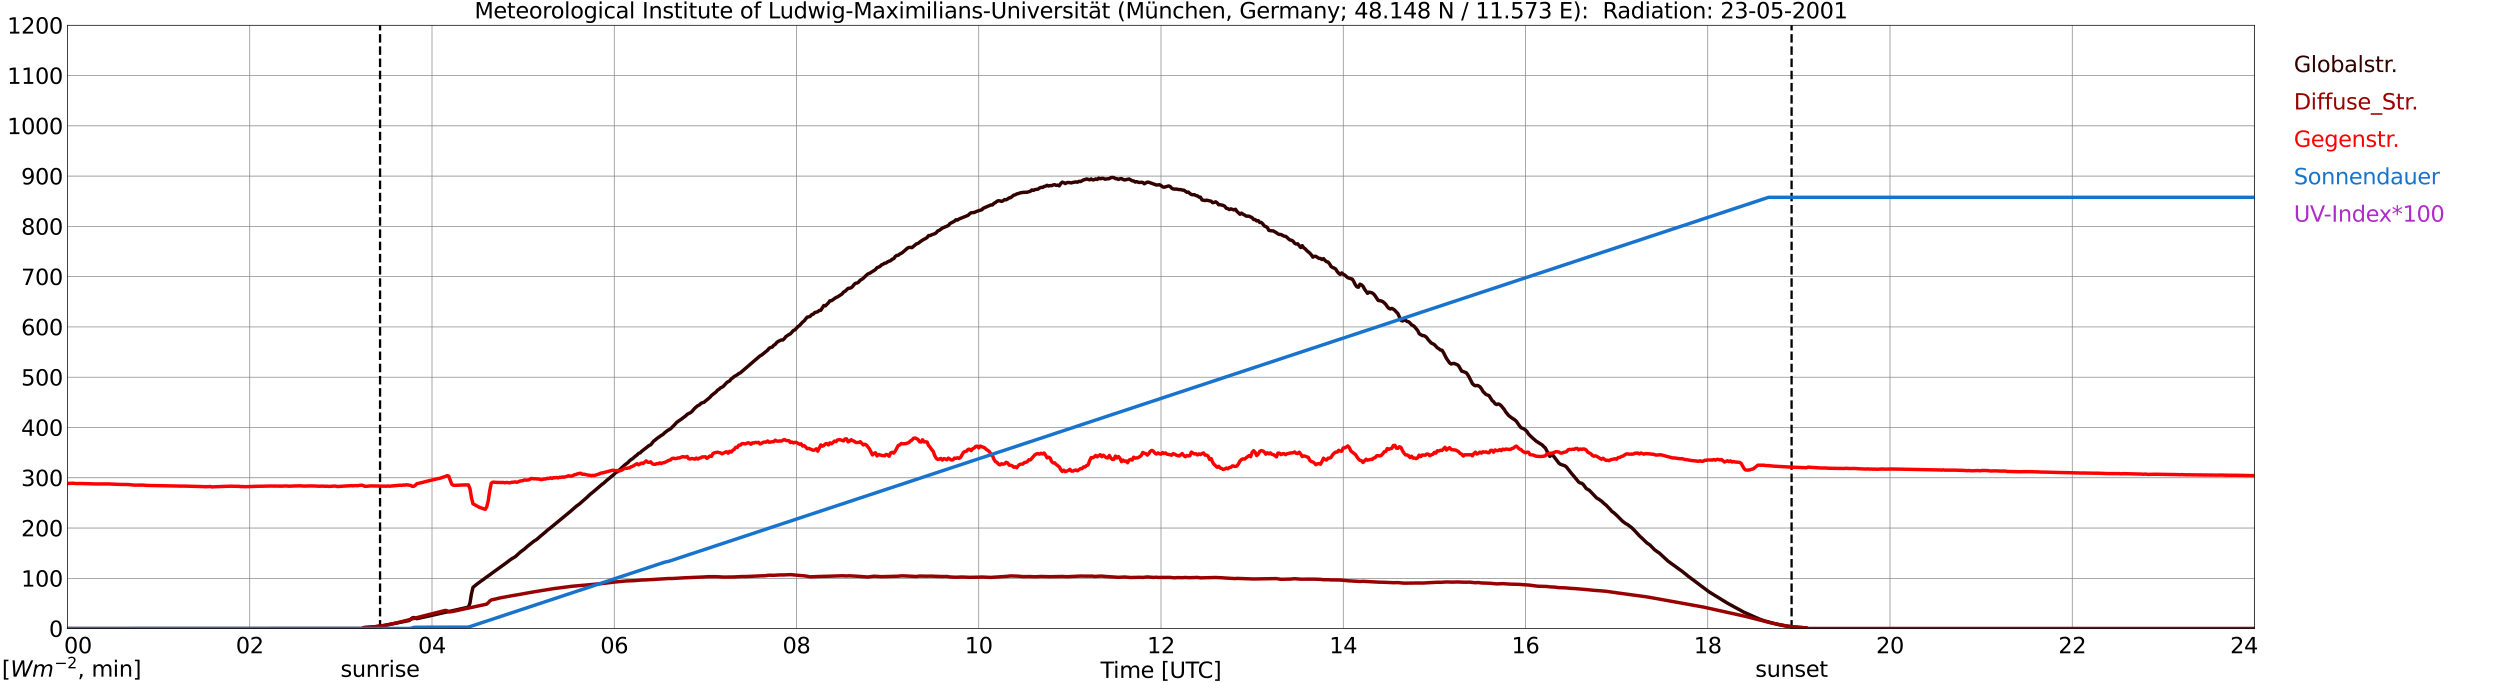<?xml version="1.0" encoding="utf-8" standalone="no"?>
<!DOCTYPE svg PUBLIC "-//W3C//DTD SVG 1.1//EN"
  "http://www.w3.org/Graphics/SVG/1.1/DTD/svg11.dtd">
<svg xmlns:xlink="http://www.w3.org/1999/xlink" width="1085.4pt" height="296.64pt" viewBox="0 0 1085.4 296.64" xmlns="http://www.w3.org/2000/svg" version="1.1">
 <defs>
  <style type="text/css">*{stroke-linejoin: round; stroke-linecap: butt}</style>
 </defs>
 <g id="figure_1">
  <g id="patch_1">
   <path d="M 0 296.64 
L 1085.4 296.64 
L 1085.4 0 
L 0 0 
z
" style="fill: #ffffff"/>
  </g>
  <g id="axes_1">
   <g id="patch_2">
    <path d="M 29.306 272.909 
L 978.814 272.909 
L 978.814 10.976 
L 29.306 10.976 
z
" style="fill: #ffffff"/>
   </g>
   <g id="patch_3">
    <path d="M 978.814 272.909 
L 978.814 272.909 
L 978.814 10.976 
L 978.814 10.976 
z
" clip-path="url(#p5b10282fa1)" style="fill: #d3d3d3; opacity: 0.25; stroke: #d3d3d3; stroke-linejoin: miter"/>
   </g>
   <g id="matplotlib.axis_1">
    <g id="xtick_1">
     <g id="line2d_1">
      <path d="M 29.306 272.909 
L 29.306 10.976 
" clip-path="url(#p5b10282fa1)" style="fill: none; stroke: #808080; stroke-width: 0.3; stroke-linecap: square"/>
     </g>
     <g id="line2d_2"/>
     <g id="text_1">
      <!--    00 -->
      <g transform="translate(18.733 283.627) scale(0.095 -0.095)">
       <defs>
        <path id="DejaVuSans-20" transform="scale(0.016)"/>
        <path id="DejaVuSans-30" d="M 2034 4250 
Q 1547 4250 1301 3770 
Q 1056 3291 1056 2328 
Q 1056 1369 1301 889 
Q 1547 409 2034 409 
Q 2525 409 2770 889 
Q 3016 1369 3016 2328 
Q 3016 3291 2770 3770 
Q 2525 4250 2034 4250 
z
M 2034 4750 
Q 2819 4750 3233 4129 
Q 3647 3509 3647 2328 
Q 3647 1150 3233 529 
Q 2819 -91 2034 -91 
Q 1250 -91 836 529 
Q 422 1150 422 2328 
Q 422 3509 836 4129 
Q 1250 4750 2034 4750 
z
" transform="scale(0.016)"/>
       </defs>
       <use xlink:href="#DejaVuSans-20"/>
       <use xlink:href="#DejaVuSans-20" transform="translate(31.787 0)"/>
       <use xlink:href="#DejaVuSans-20" transform="translate(63.574 0)"/>
       <use xlink:href="#DejaVuSans-30" transform="translate(95.361 0)"/>
       <use xlink:href="#DejaVuSans-30" transform="translate(158.984 0)"/>
      </g>
     </g>
    </g>
    <g id="xtick_2">
     <g id="line2d_3">
      <path d="M 108.431 272.909 
L 108.431 10.976 
" clip-path="url(#p5b10282fa1)" style="fill: none; stroke: #808080; stroke-width: 0.3; stroke-linecap: square"/>
     </g>
     <g id="line2d_4"/>
     <g id="text_2">
      <!-- 02 -->
      <g transform="translate(102.387 283.627) scale(0.095 -0.095)">
       <defs>
        <path id="DejaVuSans-32" d="M 1228 531 
L 3431 531 
L 3431 0 
L 469 0 
L 469 531 
Q 828 903 1448 1529 
Q 2069 2156 2228 2338 
Q 2531 2678 2651 2914 
Q 2772 3150 2772 3378 
Q 2772 3750 2511 3984 
Q 2250 4219 1831 4219 
Q 1534 4219 1204 4116 
Q 875 4013 500 3803 
L 500 4441 
Q 881 4594 1212 4672 
Q 1544 4750 1819 4750 
Q 2544 4750 2975 4387 
Q 3406 4025 3406 3419 
Q 3406 3131 3298 2873 
Q 3191 2616 2906 2266 
Q 2828 2175 2409 1742 
Q 1991 1309 1228 531 
z
" transform="scale(0.016)"/>
       </defs>
       <use xlink:href="#DejaVuSans-30"/>
       <use xlink:href="#DejaVuSans-32" transform="translate(63.623 0)"/>
      </g>
     </g>
    </g>
    <g id="xtick_3">
     <g id="line2d_5">
      <path d="M 187.557 272.909 
L 187.557 10.976 
" clip-path="url(#p5b10282fa1)" style="fill: none; stroke: #808080; stroke-width: 0.3; stroke-linecap: square"/>
     </g>
     <g id="line2d_6"/>
     <g id="text_3">
      <!-- 04 -->
      <g transform="translate(181.513 283.627) scale(0.095 -0.095)">
       <defs>
        <path id="DejaVuSans-34" d="M 2419 4116 
L 825 1625 
L 2419 1625 
L 2419 4116 
z
M 2253 4666 
L 3047 4666 
L 3047 1625 
L 3713 1625 
L 3713 1100 
L 3047 1100 
L 3047 0 
L 2419 0 
L 2419 1100 
L 313 1100 
L 313 1709 
L 2253 4666 
z
" transform="scale(0.016)"/>
       </defs>
       <use xlink:href="#DejaVuSans-30"/>
       <use xlink:href="#DejaVuSans-34" transform="translate(63.623 0)"/>
      </g>
     </g>
    </g>
    <g id="xtick_4">
     <g id="line2d_7">
      <path d="M 266.683 272.909 
L 266.683 10.976 
" clip-path="url(#p5b10282fa1)" style="fill: none; stroke: #808080; stroke-width: 0.3; stroke-linecap: square"/>
     </g>
     <g id="line2d_8"/>
     <g id="text_4">
      <!-- 06 -->
      <g transform="translate(260.638 283.627) scale(0.095 -0.095)">
       <defs>
        <path id="DejaVuSans-36" d="M 2113 2584 
Q 1688 2584 1439 2293 
Q 1191 2003 1191 1497 
Q 1191 994 1439 701 
Q 1688 409 2113 409 
Q 2538 409 2786 701 
Q 3034 994 3034 1497 
Q 3034 2003 2786 2293 
Q 2538 2584 2113 2584 
z
M 3366 4563 
L 3366 3988 
Q 3128 4100 2886 4159 
Q 2644 4219 2406 4219 
Q 1781 4219 1451 3797 
Q 1122 3375 1075 2522 
Q 1259 2794 1537 2939 
Q 1816 3084 2150 3084 
Q 2853 3084 3261 2657 
Q 3669 2231 3669 1497 
Q 3669 778 3244 343 
Q 2819 -91 2113 -91 
Q 1303 -91 875 529 
Q 447 1150 447 2328 
Q 447 3434 972 4092 
Q 1497 4750 2381 4750 
Q 2619 4750 2861 4703 
Q 3103 4656 3366 4563 
z
" transform="scale(0.016)"/>
       </defs>
       <use xlink:href="#DejaVuSans-30"/>
       <use xlink:href="#DejaVuSans-36" transform="translate(63.623 0)"/>
      </g>
     </g>
    </g>
    <g id="xtick_5">
     <g id="line2d_9">
      <path d="M 345.808 272.909 
L 345.808 10.976 
" clip-path="url(#p5b10282fa1)" style="fill: none; stroke: #808080; stroke-width: 0.3; stroke-linecap: square"/>
     </g>
     <g id="line2d_10"/>
     <g id="text_5">
      <!-- 08 -->
      <g transform="translate(339.764 283.627) scale(0.095 -0.095)">
       <defs>
        <path id="DejaVuSans-38" d="M 2034 2216 
Q 1584 2216 1326 1975 
Q 1069 1734 1069 1313 
Q 1069 891 1326 650 
Q 1584 409 2034 409 
Q 2484 409 2743 651 
Q 3003 894 3003 1313 
Q 3003 1734 2745 1975 
Q 2488 2216 2034 2216 
z
M 1403 2484 
Q 997 2584 770 2862 
Q 544 3141 544 3541 
Q 544 4100 942 4425 
Q 1341 4750 2034 4750 
Q 2731 4750 3128 4425 
Q 3525 4100 3525 3541 
Q 3525 3141 3298 2862 
Q 3072 2584 2669 2484 
Q 3125 2378 3379 2068 
Q 3634 1759 3634 1313 
Q 3634 634 3220 271 
Q 2806 -91 2034 -91 
Q 1263 -91 848 271 
Q 434 634 434 1313 
Q 434 1759 690 2068 
Q 947 2378 1403 2484 
z
M 1172 3481 
Q 1172 3119 1398 2916 
Q 1625 2713 2034 2713 
Q 2441 2713 2670 2916 
Q 2900 3119 2900 3481 
Q 2900 3844 2670 4047 
Q 2441 4250 2034 4250 
Q 1625 4250 1398 4047 
Q 1172 3844 1172 3481 
z
" transform="scale(0.016)"/>
       </defs>
       <use xlink:href="#DejaVuSans-30"/>
       <use xlink:href="#DejaVuSans-38" transform="translate(63.623 0)"/>
      </g>
     </g>
    </g>
    <g id="xtick_6">
     <g id="line2d_11">
      <path d="M 424.934 272.909 
L 424.934 10.976 
" clip-path="url(#p5b10282fa1)" style="fill: none; stroke: #808080; stroke-width: 0.3; stroke-linecap: square"/>
     </g>
     <g id="line2d_12"/>
     <g id="text_6">
      <!-- 10 -->
      <g transform="translate(418.89 283.627) scale(0.095 -0.095)">
       <defs>
        <path id="DejaVuSans-31" d="M 794 531 
L 1825 531 
L 1825 4091 
L 703 3866 
L 703 4441 
L 1819 4666 
L 2450 4666 
L 2450 531 
L 3481 531 
L 3481 0 
L 794 0 
L 794 531 
z
" transform="scale(0.016)"/>
       </defs>
       <use xlink:href="#DejaVuSans-31"/>
       <use xlink:href="#DejaVuSans-30" transform="translate(63.623 0)"/>
      </g>
     </g>
    </g>
    <g id="xtick_7">
     <g id="line2d_13">
      <path d="M 504.06 272.909 
L 504.06 10.976 
" clip-path="url(#p5b10282fa1)" style="fill: none; stroke: #808080; stroke-width: 0.3; stroke-linecap: square"/>
     </g>
     <g id="line2d_14"/>
     <g id="text_7">
      <!-- 12 -->
      <g transform="translate(498.015 283.627) scale(0.095 -0.095)">
       <use xlink:href="#DejaVuSans-31"/>
       <use xlink:href="#DejaVuSans-32" transform="translate(63.623 0)"/>
      </g>
     </g>
    </g>
    <g id="xtick_8">
     <g id="line2d_15">
      <path d="M 583.185 272.909 
L 583.185 10.976 
" clip-path="url(#p5b10282fa1)" style="fill: none; stroke: #808080; stroke-width: 0.3; stroke-linecap: square"/>
     </g>
     <g id="line2d_16"/>
     <g id="text_8">
      <!-- 14 -->
      <g transform="translate(577.141 283.627) scale(0.095 -0.095)">
       <use xlink:href="#DejaVuSans-31"/>
       <use xlink:href="#DejaVuSans-34" transform="translate(63.623 0)"/>
      </g>
     </g>
    </g>
    <g id="xtick_9">
     <g id="line2d_17">
      <path d="M 662.311 272.909 
L 662.311 10.976 
" clip-path="url(#p5b10282fa1)" style="fill: none; stroke: #808080; stroke-width: 0.3; stroke-linecap: square"/>
     </g>
     <g id="line2d_18"/>
     <g id="text_9">
      <!-- 16 -->
      <g transform="translate(656.267 283.627) scale(0.095 -0.095)">
       <use xlink:href="#DejaVuSans-31"/>
       <use xlink:href="#DejaVuSans-36" transform="translate(63.623 0)"/>
      </g>
     </g>
    </g>
    <g id="xtick_10">
     <g id="line2d_19">
      <path d="M 741.437 272.909 
L 741.437 10.976 
" clip-path="url(#p5b10282fa1)" style="fill: none; stroke: #808080; stroke-width: 0.3; stroke-linecap: square"/>
     </g>
     <g id="line2d_20"/>
     <g id="text_10">
      <!-- 18 -->
      <g transform="translate(735.392 283.627) scale(0.095 -0.095)">
       <use xlink:href="#DejaVuSans-31"/>
       <use xlink:href="#DejaVuSans-38" transform="translate(63.623 0)"/>
      </g>
     </g>
    </g>
    <g id="xtick_11">
     <g id="line2d_21">
      <path d="M 820.562 272.909 
L 820.562 10.976 
" clip-path="url(#p5b10282fa1)" style="fill: none; stroke: #808080; stroke-width: 0.3; stroke-linecap: square"/>
     </g>
     <g id="line2d_22"/>
     <g id="text_11">
      <!-- 20 -->
      <g transform="translate(814.518 283.627) scale(0.095 -0.095)">
       <use xlink:href="#DejaVuSans-32"/>
       <use xlink:href="#DejaVuSans-30" transform="translate(63.623 0)"/>
      </g>
     </g>
    </g>
    <g id="xtick_12">
     <g id="line2d_23">
      <path d="M 899.688 272.909 
L 899.688 10.976 
" clip-path="url(#p5b10282fa1)" style="fill: none; stroke: #808080; stroke-width: 0.3; stroke-linecap: square"/>
     </g>
     <g id="line2d_24"/>
     <g id="text_12">
      <!-- 22 -->
      <g transform="translate(893.644 283.627) scale(0.095 -0.095)">
       <use xlink:href="#DejaVuSans-32"/>
       <use xlink:href="#DejaVuSans-32" transform="translate(63.623 0)"/>
      </g>
     </g>
    </g>
    <g id="xtick_13">
     <g id="line2d_25">
      <path d="M 978.814 272.909 
L 978.814 10.976 
" clip-path="url(#p5b10282fa1)" style="fill: none; stroke: #808080; stroke-width: 0.3; stroke-linecap: square"/>
     </g>
     <g id="line2d_26"/>
     <g id="text_13">
      <!-- 24    -->
      <g transform="translate(968.241 283.627) scale(0.095 -0.095)">
       <use xlink:href="#DejaVuSans-32"/>
       <use xlink:href="#DejaVuSans-34" transform="translate(63.623 0)"/>
       <use xlink:href="#DejaVuSans-20" transform="translate(127.246 0)"/>
       <use xlink:href="#DejaVuSans-20" transform="translate(159.033 0)"/>
       <use xlink:href="#DejaVuSans-20" transform="translate(190.82 0)"/>
      </g>
     </g>
    </g>
    <g id="text_14">
     <!-- Time [UTC] -->
     <g transform="translate(477.806 294.322) scale(0.095 -0.095)">
      <defs>
       <path id="DejaVuSans-54" d="M -19 4666 
L 3928 4666 
L 3928 4134 
L 2272 4134 
L 2272 0 
L 1638 0 
L 1638 4134 
L -19 4134 
L -19 4666 
z
" transform="scale(0.016)"/>
       <path id="DejaVuSans-69" d="M 603 3500 
L 1178 3500 
L 1178 0 
L 603 0 
L 603 3500 
z
M 603 4863 
L 1178 4863 
L 1178 4134 
L 603 4134 
L 603 4863 
z
" transform="scale(0.016)"/>
       <path id="DejaVuSans-6d" d="M 3328 2828 
Q 3544 3216 3844 3400 
Q 4144 3584 4550 3584 
Q 5097 3584 5394 3201 
Q 5691 2819 5691 2113 
L 5691 0 
L 5113 0 
L 5113 2094 
Q 5113 2597 4934 2840 
Q 4756 3084 4391 3084 
Q 3944 3084 3684 2787 
Q 3425 2491 3425 1978 
L 3425 0 
L 2847 0 
L 2847 2094 
Q 2847 2600 2669 2842 
Q 2491 3084 2119 3084 
Q 1678 3084 1418 2786 
Q 1159 2488 1159 1978 
L 1159 0 
L 581 0 
L 581 3500 
L 1159 3500 
L 1159 2956 
Q 1356 3278 1631 3431 
Q 1906 3584 2284 3584 
Q 2666 3584 2933 3390 
Q 3200 3197 3328 2828 
z
" transform="scale(0.016)"/>
       <path id="DejaVuSans-65" d="M 3597 1894 
L 3597 1613 
L 953 1613 
Q 991 1019 1311 708 
Q 1631 397 2203 397 
Q 2534 397 2845 478 
Q 3156 559 3463 722 
L 3463 178 
Q 3153 47 2828 -22 
Q 2503 -91 2169 -91 
Q 1331 -91 842 396 
Q 353 884 353 1716 
Q 353 2575 817 3079 
Q 1281 3584 2069 3584 
Q 2775 3584 3186 3129 
Q 3597 2675 3597 1894 
z
M 3022 2063 
Q 3016 2534 2758 2815 
Q 2500 3097 2075 3097 
Q 1594 3097 1305 2825 
Q 1016 2553 972 2059 
L 3022 2063 
z
" transform="scale(0.016)"/>
       <path id="DejaVuSans-5b" d="M 550 4863 
L 1875 4863 
L 1875 4416 
L 1125 4416 
L 1125 -397 
L 1875 -397 
L 1875 -844 
L 550 -844 
L 550 4863 
z
" transform="scale(0.016)"/>
       <path id="DejaVuSans-55" d="M 556 4666 
L 1191 4666 
L 1191 1831 
Q 1191 1081 1462 751 
Q 1734 422 2344 422 
Q 2950 422 3222 751 
Q 3494 1081 3494 1831 
L 3494 4666 
L 4128 4666 
L 4128 1753 
Q 4128 841 3676 375 
Q 3225 -91 2344 -91 
Q 1459 -91 1007 375 
Q 556 841 556 1753 
L 556 4666 
z
" transform="scale(0.016)"/>
       <path id="DejaVuSans-43" d="M 4122 4306 
L 4122 3641 
Q 3803 3938 3442 4084 
Q 3081 4231 2675 4231 
Q 1875 4231 1450 3742 
Q 1025 3253 1025 2328 
Q 1025 1406 1450 917 
Q 1875 428 2675 428 
Q 3081 428 3442 575 
Q 3803 722 4122 1019 
L 4122 359 
Q 3791 134 3420 21 
Q 3050 -91 2638 -91 
Q 1578 -91 968 557 
Q 359 1206 359 2328 
Q 359 3453 968 4101 
Q 1578 4750 2638 4750 
Q 3056 4750 3426 4639 
Q 3797 4528 4122 4306 
z
" transform="scale(0.016)"/>
       <path id="DejaVuSans-5d" d="M 1947 4863 
L 1947 -844 
L 622 -844 
L 622 -397 
L 1369 -397 
L 1369 4416 
L 622 4416 
L 622 4863 
L 1947 4863 
z
" transform="scale(0.016)"/>
      </defs>
      <use xlink:href="#DejaVuSans-54"/>
      <use xlink:href="#DejaVuSans-69" transform="translate(57.959 0)"/>
      <use xlink:href="#DejaVuSans-6d" transform="translate(85.742 0)"/>
      <use xlink:href="#DejaVuSans-65" transform="translate(183.154 0)"/>
      <use xlink:href="#DejaVuSans-20" transform="translate(244.678 0)"/>
      <use xlink:href="#DejaVuSans-5b" transform="translate(276.465 0)"/>
      <use xlink:href="#DejaVuSans-55" transform="translate(315.479 0)"/>
      <use xlink:href="#DejaVuSans-54" transform="translate(388.672 0)"/>
      <use xlink:href="#DejaVuSans-43" transform="translate(443.881 0)"/>
      <use xlink:href="#DejaVuSans-5d" transform="translate(513.705 0)"/>
     </g>
    </g>
   </g>
   <g id="matplotlib.axis_2">
    <g id="ytick_1">
     <g id="line2d_27">
      <path d="M 29.306 272.909 
L 978.814 272.909 
" clip-path="url(#p5b10282fa1)" style="fill: none; stroke: #808080; stroke-width: 0.3; stroke-linecap: square"/>
     </g>
     <g id="line2d_28"/>
     <g id="text_15">
      <!-- 0 -->
      <g transform="translate(21.261 276.518) scale(0.095 -0.095)">
       <use xlink:href="#DejaVuSans-30"/>
      </g>
     </g>
    </g>
    <g id="ytick_2">
     <g id="line2d_29">
      <path d="M 29.306 251.081 
L 978.814 251.081 
" clip-path="url(#p5b10282fa1)" style="fill: none; stroke: #808080; stroke-width: 0.3; stroke-linecap: square"/>
     </g>
     <g id="line2d_30"/>
     <g id="text_16">
      <!-- 100 -->
      <g transform="translate(9.173 254.69) scale(0.095 -0.095)">
       <use xlink:href="#DejaVuSans-31"/>
       <use xlink:href="#DejaVuSans-30" transform="translate(63.623 0)"/>
       <use xlink:href="#DejaVuSans-30" transform="translate(127.246 0)"/>
      </g>
     </g>
    </g>
    <g id="ytick_3">
     <g id="line2d_31">
      <path d="M 29.306 229.253 
L 978.814 229.253 
" clip-path="url(#p5b10282fa1)" style="fill: none; stroke: #808080; stroke-width: 0.3; stroke-linecap: square"/>
     </g>
     <g id="line2d_32"/>
     <g id="text_17">
      <!-- 200 -->
      <g transform="translate(9.173 232.863) scale(0.095 -0.095)">
       <use xlink:href="#DejaVuSans-32"/>
       <use xlink:href="#DejaVuSans-30" transform="translate(63.623 0)"/>
       <use xlink:href="#DejaVuSans-30" transform="translate(127.246 0)"/>
      </g>
     </g>
    </g>
    <g id="ytick_4">
     <g id="line2d_33">
      <path d="M 29.306 207.426 
L 978.814 207.426 
" clip-path="url(#p5b10282fa1)" style="fill: none; stroke: #808080; stroke-width: 0.3; stroke-linecap: square"/>
     </g>
     <g id="line2d_34"/>
     <g id="text_18">
      <!-- 300 -->
      <g transform="translate(9.173 211.035) scale(0.095 -0.095)">
       <defs>
        <path id="DejaVuSans-33" d="M 2597 2516 
Q 3050 2419 3304 2112 
Q 3559 1806 3559 1356 
Q 3559 666 3084 287 
Q 2609 -91 1734 -91 
Q 1441 -91 1130 -33 
Q 819 25 488 141 
L 488 750 
Q 750 597 1062 519 
Q 1375 441 1716 441 
Q 2309 441 2620 675 
Q 2931 909 2931 1356 
Q 2931 1769 2642 2001 
Q 2353 2234 1838 2234 
L 1294 2234 
L 1294 2753 
L 1863 2753 
Q 2328 2753 2575 2939 
Q 2822 3125 2822 3475 
Q 2822 3834 2567 4026 
Q 2313 4219 1838 4219 
Q 1578 4219 1281 4162 
Q 984 4106 628 3988 
L 628 4550 
Q 988 4650 1302 4700 
Q 1616 4750 1894 4750 
Q 2613 4750 3031 4423 
Q 3450 4097 3450 3541 
Q 3450 3153 3228 2886 
Q 3006 2619 2597 2516 
z
" transform="scale(0.016)"/>
       </defs>
       <use xlink:href="#DejaVuSans-33"/>
       <use xlink:href="#DejaVuSans-30" transform="translate(63.623 0)"/>
       <use xlink:href="#DejaVuSans-30" transform="translate(127.246 0)"/>
      </g>
     </g>
    </g>
    <g id="ytick_5">
     <g id="line2d_35">
      <path d="M 29.306 185.598 
L 978.814 185.598 
" clip-path="url(#p5b10282fa1)" style="fill: none; stroke: #808080; stroke-width: 0.3; stroke-linecap: square"/>
     </g>
     <g id="line2d_36"/>
     <g id="text_19">
      <!-- 400 -->
      <g transform="translate(9.173 189.207) scale(0.095 -0.095)">
       <use xlink:href="#DejaVuSans-34"/>
       <use xlink:href="#DejaVuSans-30" transform="translate(63.623 0)"/>
       <use xlink:href="#DejaVuSans-30" transform="translate(127.246 0)"/>
      </g>
     </g>
    </g>
    <g id="ytick_6">
     <g id="line2d_37">
      <path d="M 29.306 163.77 
L 978.814 163.77 
" clip-path="url(#p5b10282fa1)" style="fill: none; stroke: #808080; stroke-width: 0.3; stroke-linecap: square"/>
     </g>
     <g id="line2d_38"/>
     <g id="text_20">
      <!-- 500 -->
      <g transform="translate(9.173 167.379) scale(0.095 -0.095)">
       <defs>
        <path id="DejaVuSans-35" d="M 691 4666 
L 3169 4666 
L 3169 4134 
L 1269 4134 
L 1269 2991 
Q 1406 3038 1543 3061 
Q 1681 3084 1819 3084 
Q 2600 3084 3056 2656 
Q 3513 2228 3513 1497 
Q 3513 744 3044 326 
Q 2575 -91 1722 -91 
Q 1428 -91 1123 -41 
Q 819 9 494 109 
L 494 744 
Q 775 591 1075 516 
Q 1375 441 1709 441 
Q 2250 441 2565 725 
Q 2881 1009 2881 1497 
Q 2881 1984 2565 2268 
Q 2250 2553 1709 2553 
Q 1456 2553 1204 2497 
Q 953 2441 691 2322 
L 691 4666 
z
" transform="scale(0.016)"/>
       </defs>
       <use xlink:href="#DejaVuSans-35"/>
       <use xlink:href="#DejaVuSans-30" transform="translate(63.623 0)"/>
       <use xlink:href="#DejaVuSans-30" transform="translate(127.246 0)"/>
      </g>
     </g>
    </g>
    <g id="ytick_7">
     <g id="line2d_39">
      <path d="M 29.306 141.942 
L 978.814 141.942 
" clip-path="url(#p5b10282fa1)" style="fill: none; stroke: #808080; stroke-width: 0.3; stroke-linecap: square"/>
     </g>
     <g id="line2d_40"/>
     <g id="text_21">
      <!-- 600 -->
      <g transform="translate(9.173 145.551) scale(0.095 -0.095)">
       <use xlink:href="#DejaVuSans-36"/>
       <use xlink:href="#DejaVuSans-30" transform="translate(63.623 0)"/>
       <use xlink:href="#DejaVuSans-30" transform="translate(127.246 0)"/>
      </g>
     </g>
    </g>
    <g id="ytick_8">
     <g id="line2d_41">
      <path d="M 29.306 120.114 
L 978.814 120.114 
" clip-path="url(#p5b10282fa1)" style="fill: none; stroke: #808080; stroke-width: 0.3; stroke-linecap: square"/>
     </g>
     <g id="line2d_42"/>
     <g id="text_22">
      <!-- 700 -->
      <g transform="translate(9.173 123.724) scale(0.095 -0.095)">
       <defs>
        <path id="DejaVuSans-37" d="M 525 4666 
L 3525 4666 
L 3525 4397 
L 1831 0 
L 1172 0 
L 2766 4134 
L 525 4134 
L 525 4666 
z
" transform="scale(0.016)"/>
       </defs>
       <use xlink:href="#DejaVuSans-37"/>
       <use xlink:href="#DejaVuSans-30" transform="translate(63.623 0)"/>
       <use xlink:href="#DejaVuSans-30" transform="translate(127.246 0)"/>
      </g>
     </g>
    </g>
    <g id="ytick_9">
     <g id="line2d_43">
      <path d="M 29.306 98.287 
L 978.814 98.287 
" clip-path="url(#p5b10282fa1)" style="fill: none; stroke: #808080; stroke-width: 0.3; stroke-linecap: square"/>
     </g>
     <g id="line2d_44"/>
     <g id="text_23">
      <!-- 800 -->
      <g transform="translate(9.173 101.896) scale(0.095 -0.095)">
       <use xlink:href="#DejaVuSans-38"/>
       <use xlink:href="#DejaVuSans-30" transform="translate(63.623 0)"/>
       <use xlink:href="#DejaVuSans-30" transform="translate(127.246 0)"/>
      </g>
     </g>
    </g>
    <g id="ytick_10">
     <g id="line2d_45">
      <path d="M 29.306 76.459 
L 978.814 76.459 
" clip-path="url(#p5b10282fa1)" style="fill: none; stroke: #808080; stroke-width: 0.3; stroke-linecap: square"/>
     </g>
     <g id="line2d_46"/>
     <g id="text_24">
      <!-- 900 -->
      <g transform="translate(9.173 80.068) scale(0.095 -0.095)">
       <defs>
        <path id="DejaVuSans-39" d="M 703 97 
L 703 672 
Q 941 559 1184 500 
Q 1428 441 1663 441 
Q 2288 441 2617 861 
Q 2947 1281 2994 2138 
Q 2813 1869 2534 1725 
Q 2256 1581 1919 1581 
Q 1219 1581 811 2004 
Q 403 2428 403 3163 
Q 403 3881 828 4315 
Q 1253 4750 1959 4750 
Q 2769 4750 3195 4129 
Q 3622 3509 3622 2328 
Q 3622 1225 3098 567 
Q 2575 -91 1691 -91 
Q 1453 -91 1209 -44 
Q 966 3 703 97 
z
M 1959 2075 
Q 2384 2075 2632 2365 
Q 2881 2656 2881 3163 
Q 2881 3666 2632 3958 
Q 2384 4250 1959 4250 
Q 1534 4250 1286 3958 
Q 1038 3666 1038 3163 
Q 1038 2656 1286 2365 
Q 1534 2075 1959 2075 
z
" transform="scale(0.016)"/>
       </defs>
       <use xlink:href="#DejaVuSans-39"/>
       <use xlink:href="#DejaVuSans-30" transform="translate(63.623 0)"/>
       <use xlink:href="#DejaVuSans-30" transform="translate(127.246 0)"/>
      </g>
     </g>
    </g>
    <g id="ytick_11">
     <g id="line2d_47">
      <path d="M 29.306 54.631 
L 978.814 54.631 
" clip-path="url(#p5b10282fa1)" style="fill: none; stroke: #808080; stroke-width: 0.3; stroke-linecap: square"/>
     </g>
     <g id="line2d_48"/>
     <g id="text_25">
      <!-- 1000 -->
      <g transform="translate(3.128 58.24) scale(0.095 -0.095)">
       <use xlink:href="#DejaVuSans-31"/>
       <use xlink:href="#DejaVuSans-30" transform="translate(63.623 0)"/>
       <use xlink:href="#DejaVuSans-30" transform="translate(127.246 0)"/>
       <use xlink:href="#DejaVuSans-30" transform="translate(190.869 0)"/>
      </g>
     </g>
    </g>
    <g id="ytick_12">
     <g id="line2d_49">
      <path d="M 29.306 32.803 
L 978.814 32.803 
" clip-path="url(#p5b10282fa1)" style="fill: none; stroke: #808080; stroke-width: 0.3; stroke-linecap: square"/>
     </g>
     <g id="line2d_50"/>
     <g id="text_26">
      <!-- 1100 -->
      <g transform="translate(3.128 36.413) scale(0.095 -0.095)">
       <use xlink:href="#DejaVuSans-31"/>
       <use xlink:href="#DejaVuSans-31" transform="translate(63.623 0)"/>
       <use xlink:href="#DejaVuSans-30" transform="translate(127.246 0)"/>
       <use xlink:href="#DejaVuSans-30" transform="translate(190.869 0)"/>
      </g>
     </g>
    </g>
    <g id="ytick_13">
     <g id="line2d_51">
      <path d="M 29.306 10.976 
L 978.814 10.976 
" clip-path="url(#p5b10282fa1)" style="fill: none; stroke: #808080; stroke-width: 0.3; stroke-linecap: square"/>
     </g>
     <g id="line2d_52"/>
     <g id="text_27">
      <!-- 1200 -->
      <g transform="translate(3.128 14.585) scale(0.095 -0.095)">
       <use xlink:href="#DejaVuSans-31"/>
       <use xlink:href="#DejaVuSans-32" transform="translate(63.623 0)"/>
       <use xlink:href="#DejaVuSans-30" transform="translate(127.246 0)"/>
       <use xlink:href="#DejaVuSans-30" transform="translate(190.869 0)"/>
      </g>
     </g>
    </g>
   </g>
   <g id="line2d_53">
    <path d="M 165.006 272.909 
L 165.006 10.976 
" clip-path="url(#p5b10282fa1)" style="fill: none; stroke-dasharray: 3.7,1.6; stroke-dashoffset: 0; stroke: #000000"/>
   </g>
   <g id="line2d_54">
    <path d="M 777.835 272.909 
L 777.835 10.976 
" clip-path="url(#p5b10282fa1)" style="fill: none; stroke-dasharray: 3.7,1.6; stroke-dashoffset: 0; stroke: #000000"/>
   </g>
   <g id="line2d_55">
    <path d="M 29.306 272.909 
L 157.226 272.909 
L 157.885 272.468 
L 162.501 272.149 
L 166.457 271.619 
L 177.666 269.408 
L 178.985 268.29 
L 179.645 268.087 
L 180.963 268.607 
L 182.941 268.163 
L 185.579 267.594 
L 202.723 263.732 
L 203.382 263.588 
L 204.042 261.788 
L 204.701 257.787 
L 205.36 254.993 
L 207.339 253.386 
L 219.867 244.317 
L 221.845 242.808 
L 223.823 241.619 
L 225.801 239.776 
L 227.779 238.294 
L 229.098 237.116 
L 231.736 235.018 
L 233.054 234.182 
L 235.033 232.453 
L 236.351 231.377 
L 237.67 230.194 
L 238.989 229.183 
L 247.561 222.103 
L 250.198 219.795 
L 251.517 218.846 
L 254.814 215.958 
L 256.133 214.692 
L 257.451 213.64 
L 261.408 210.259 
L 262.067 209.809 
L 263.386 208.598 
L 266.683 205.869 
L 267.342 205.162 
L 268.002 204.9 
L 269.32 203.673 
L 270.639 202.444 
L 271.298 201.831 
L 272.617 200.84 
L 273.277 200.111 
L 273.936 199.557 
L 274.595 199.159 
L 275.914 198.02 
L 276.573 197.555 
L 277.233 196.833 
L 277.892 196.662 
L 278.552 195.962 
L 281.849 193.403 
L 282.508 193.131 
L 283.827 191.463 
L 284.486 191.018 
L 285.145 190.43 
L 286.464 189.503 
L 287.124 189.003 
L 287.783 188.667 
L 288.442 188.005 
L 289.761 186.945 
L 291.08 186.2 
L 293.058 184.225 
L 293.717 183.461 
L 295.036 182.479 
L 295.696 182.079 
L 297.014 181.051 
L 297.674 180.614 
L 298.333 179.883 
L 299.652 179.231 
L 300.311 178.755 
L 301.63 177.231 
L 302.949 176.12 
L 303.608 175.841 
L 304.267 175.201 
L 304.927 174.837 
L 305.586 174.682 
L 308.224 172.51 
L 308.883 171.72 
L 310.861 170.179 
L 311.521 169.386 
L 312.18 169.03 
L 312.839 168.367 
L 313.499 168.105 
L 314.158 167.59 
L 315.477 166.147 
L 316.136 165.689 
L 316.796 165.383 
L 317.455 164.486 
L 318.114 164.047 
L 318.774 163.471 
L 320.093 162.718 
L 320.752 162.157 
L 321.411 161.875 
L 329.983 154.504 
L 330.643 154.159 
L 333.28 152.029 
L 333.94 151.186 
L 334.599 150.863 
L 335.258 150.704 
L 335.918 149.907 
L 336.577 149.53 
L 337.236 148.694 
L 337.896 148.216 
L 339.215 147.589 
L 339.874 147.622 
L 340.533 147.011 
L 341.193 146.135 
L 342.512 145.26 
L 343.171 144.917 
L 344.49 143.464 
L 345.149 143.197 
L 346.468 141.765 
L 347.127 141.318 
L 348.446 139.86 
L 349.105 139.338 
L 350.424 137.688 
L 351.083 137.583 
L 351.743 137.365 
L 352.402 136.575 
L 353.062 136.405 
L 353.721 135.702 
L 355.04 135.339 
L 355.699 134.772 
L 356.359 134.693 
L 357.677 132.655 
L 358.337 132.814 
L 359.655 131.493 
L 360.315 130.592 
L 360.974 130.568 
L 362.952 129.171 
L 363.612 128.902 
L 365.59 127.63 
L 366.249 126.783 
L 366.909 126.455 
L 368.227 125.192 
L 368.887 125.126 
L 369.546 124.921 
L 370.206 124.334 
L 370.865 123.445 
L 371.524 122.943 
L 372.184 122.867 
L 372.843 122.4 
L 373.502 121.625 
L 374.162 121.282 
L 374.821 120.791 
L 376.14 119.497 
L 376.799 118.929 
L 377.459 118.707 
L 380.096 117.05 
L 380.756 116.201 
L 381.415 115.991 
L 382.074 115.653 
L 382.734 114.974 
L 383.393 114.725 
L 384.053 114.262 
L 384.712 114.193 
L 385.371 113.667 
L 386.69 113.154 
L 387.349 112.523 
L 388.009 112.329 
L 388.668 111.377 
L 389.328 110.899 
L 389.987 110.838 
L 390.646 110.272 
L 391.306 109.965 
L 391.965 109.511 
L 393.943 107.756 
L 394.603 107.441 
L 395.262 107.411 
L 395.921 107.511 
L 397.899 105.878 
L 398.559 105.682 
L 399.878 104.68 
L 401.196 103.868 
L 401.856 103.562 
L 402.515 103.1 
L 403.175 102.272 
L 403.834 102.294 
L 404.493 101.939 
L 405.812 101.474 
L 406.471 101.063 
L 407.131 100.26 
L 407.79 100.022 
L 409.109 99.042 
L 411.746 97.918 
L 412.406 97.088 
L 414.384 96.023 
L 415.043 95.405 
L 415.703 95.545 
L 416.362 95.087 
L 420.318 93.474 
L 420.978 92.819 
L 421.637 92.367 
L 422.956 92.26 
L 424.275 91.673 
L 426.253 91.068 
L 426.912 90.396 
L 430.209 88.986 
L 430.869 88.968 
L 431.528 88.272 
L 432.187 87.953 
L 432.847 87.399 
L 433.506 87.144 
L 434.165 87.22 
L 434.825 87.443 
L 435.484 87.165 
L 436.144 86.644 
L 436.803 86.764 
L 437.462 86.417 
L 438.122 85.904 
L 438.781 85.845 
L 440.1 84.729 
L 440.759 84.601 
L 441.419 84.19 
L 442.078 84.059 
L 442.737 83.795 
L 444.056 83.529 
L 446.034 83.444 
L 447.353 83.04 
L 448.012 82.448 
L 448.672 82.68 
L 449.331 82.307 
L 450.65 82.134 
L 451.309 81.628 
L 451.969 81.346 
L 452.628 81.412 
L 453.287 80.969 
L 453.947 80.822 
L 454.606 80.453 
L 455.266 80.752 
L 455.925 80.558 
L 456.584 80.622 
L 457.244 80.298 
L 457.903 80.178 
L 458.563 80.491 
L 459.222 80.349 
L 459.881 80.683 
L 460.541 79.67 
L 461.2 79.089 
L 461.859 79.303 
L 462.519 79.7 
L 463.178 79.301 
L 463.838 79.203 
L 465.156 79.41 
L 465.816 79.201 
L 467.134 78.971 
L 467.794 79.111 
L 468.453 78.729 
L 469.113 78.843 
L 470.431 78.105 
L 471.091 77.956 
L 471.75 77.683 
L 473.069 78.072 
L 473.728 77.692 
L 474.388 78.105 
L 475.047 78.039 
L 475.706 77.69 
L 476.366 77.921 
L 477.025 77.334 
L 477.685 77.622 
L 478.344 77.439 
L 479.003 77.439 
L 479.663 77.788 
L 481.641 77.553 
L 482.3 77.092 
L 482.96 77.05 
L 483.619 77.123 
L 484.278 77.548 
L 484.938 77.601 
L 485.597 77.902 
L 486.256 77.607 
L 486.916 77.533 
L 487.575 77.913 
L 488.235 78.142 
L 490.213 77.708 
L 491.532 78.487 
L 492.191 78.557 
L 492.85 79.032 
L 493.51 78.845 
L 494.169 79.133 
L 494.828 79.233 
L 495.488 79.137 
L 496.147 79.192 
L 496.807 79.792 
L 498.125 79.063 
L 498.785 79.148 
L 502.082 80.333 
L 503.4 80.205 
L 504.06 80.563 
L 504.719 81.097 
L 505.379 81.289 
L 507.357 80.731 
L 508.016 80.953 
L 508.675 81.695 
L 509.335 82.025 
L 509.994 82.11 
L 510.654 82.073 
L 511.972 82.322 
L 512.632 82.3 
L 513.291 82.529 
L 513.95 82.536 
L 515.269 83.477 
L 515.929 83.389 
L 516.588 84.003 
L 517.247 84.444 
L 517.907 84.568 
L 518.566 84.524 
L 519.226 84.913 
L 519.885 85.039 
L 520.544 85.574 
L 521.204 85.62 
L 521.863 86.805 
L 523.182 87.069 
L 523.841 86.899 
L 525.819 87.358 
L 526.479 87.993 
L 527.138 87.884 
L 527.797 87.617 
L 528.457 88.1 
L 529.116 88.905 
L 529.776 88.866 
L 531.094 89.211 
L 531.754 89.556 
L 532.413 90.444 
L 533.073 90.562 
L 533.732 90.988 
L 534.391 90.678 
L 535.71 91.134 
L 536.369 90.854 
L 537.029 91.773 
L 538.348 93.022 
L 539.007 92.526 
L 539.666 93.002 
L 540.326 93.327 
L 540.985 93.816 
L 542.304 93.858 
L 543.623 94.513 
L 544.282 95.309 
L 544.941 95.325 
L 545.601 95.918 
L 546.26 95.781 
L 546.919 96.602 
L 547.579 96.551 
L 548.238 97.18 
L 548.898 98.103 
L 549.557 98.359 
L 550.216 98.76 
L 550.876 99.983 
L 551.535 100.155 
L 552.854 100.271 
L 554.173 101.046 
L 554.832 101.546 
L 555.491 101.794 
L 556.151 101.814 
L 557.47 102.532 
L 558.129 102.596 
L 558.788 103.065 
L 559.448 103.737 
L 560.107 104.217 
L 560.766 104.326 
L 561.426 104.743 
L 562.085 105.63 
L 562.745 105.961 
L 563.404 105.837 
L 564.723 107.478 
L 565.382 106.655 
L 566.042 107.614 
L 566.701 108.068 
L 567.36 108.806 
L 568.679 109.919 
L 569.338 110.676 
L 569.998 111.654 
L 570.657 111.261 
L 571.317 111.316 
L 572.635 112.184 
L 573.295 112.204 
L 573.954 112.682 
L 574.613 112.283 
L 575.273 113.066 
L 575.932 113.616 
L 576.592 113.752 
L 577.251 114.575 
L 577.91 115.718 
L 578.57 116.124 
L 579.229 116.384 
L 579.889 116.797 
L 580.548 117.873 
L 581.207 118.632 
L 581.867 119.121 
L 582.526 118.48 
L 583.185 119.071 
L 583.845 119.44 
L 585.164 120.584 
L 587.142 121.212 
L 587.801 122.334 
L 588.46 123.681 
L 589.12 124.526 
L 589.779 124.703 
L 590.439 123.393 
L 591.098 123.659 
L 591.757 124.264 
L 592.417 125.502 
L 593.736 127.366 
L 594.395 126.813 
L 595.714 127.163 
L 596.373 127.636 
L 597.032 128.435 
L 598.351 130.428 
L 599.67 130.666 
L 600.329 130.954 
L 600.989 131.485 
L 601.648 132.159 
L 602.307 133.117 
L 602.967 133.851 
L 603.626 134.141 
L 604.286 133.888 
L 604.945 134.241 
L 605.604 134.761 
L 606.923 136.173 
L 608.242 139.109 
L 608.901 139.34 
L 609.561 139.004 
L 610.22 139.028 
L 610.879 139.574 
L 611.539 139.692 
L 612.198 140.268 
L 612.858 141.063 
L 613.517 141.364 
L 614.176 141.892 
L 615.495 143.499 
L 616.154 144.852 
L 617.473 145.692 
L 618.133 145.716 
L 618.792 146.024 
L 619.451 146.574 
L 620.111 147.535 
L 621.429 148.962 
L 622.089 149.231 
L 622.748 149.63 
L 624.067 151.044 
L 624.726 151.402 
L 625.386 151.974 
L 626.045 152.044 
L 626.705 153.083 
L 628.023 155.657 
L 629.342 157.538 
L 630.001 158.036 
L 630.661 157.835 
L 631.32 157.785 
L 632.639 158.309 
L 633.298 158.85 
L 634.617 161.166 
L 635.276 161.306 
L 636.595 161.832 
L 637.255 162.714 
L 637.914 163.87 
L 639.233 166.503 
L 639.892 167.155 
L 640.552 167.5 
L 641.211 167.341 
L 641.87 167.509 
L 642.53 167.935 
L 643.189 168.788 
L 643.848 169.96 
L 645.167 171.248 
L 646.486 171.77 
L 647.805 173.883 
L 648.464 174.431 
L 649.123 175.284 
L 649.783 175.638 
L 650.442 175.363 
L 651.102 175.603 
L 651.761 176.19 
L 653.08 177.764 
L 653.739 178.853 
L 655.058 180.455 
L 656.377 181.459 
L 657.695 182.304 
L 658.355 182.924 
L 659.674 184.832 
L 660.333 185.67 
L 661.652 186.218 
L 662.311 186.713 
L 662.97 187.385 
L 663.63 188.453 
L 664.949 189.762 
L 666.927 191.524 
L 669.564 193.179 
L 670.224 193.894 
L 670.883 194.44 
L 671.542 195.68 
L 672.202 197.263 
L 672.861 198.149 
L 673.521 197.588 
L 674.18 197.645 
L 675.499 199.351 
L 676.817 201.091 
L 677.477 201.573 
L 679.455 202.248 
L 680.114 202.783 
L 682.092 205.31 
L 684.73 208.445 
L 685.389 209.292 
L 686.049 209.687 
L 686.708 209.82 
L 687.368 210.316 
L 688.686 212.11 
L 690.005 212.848 
L 693.302 216.301 
L 693.961 216.613 
L 695.28 217.551 
L 696.599 218.765 
L 697.258 219.254 
L 699.236 221.33 
L 699.896 222.122 
L 700.555 222.515 
L 701.874 223.718 
L 704.511 226.348 
L 705.83 227.343 
L 706.49 227.642 
L 708.468 229.151 
L 709.786 230.469 
L 711.765 232.626 
L 713.083 233.841 
L 714.402 235.129 
L 715.062 235.749 
L 716.38 236.644 
L 718.358 238.687 
L 719.677 239.637 
L 720.337 240.051 
L 724.293 243.705 
L 727.59 246.069 
L 728.909 247.056 
L 730.227 247.966 
L 732.865 250.114 
L 742.096 257.029 
L 750.009 261.886 
L 757.262 265.852 
L 763.856 268.759 
L 765.834 269.477 
L 771.768 271.104 
L 775.065 271.745 
L 777.703 272.099 
L 784.296 272.634 
L 784.956 272.909 
L 978.154 272.909 
L 978.154 272.909 
" clip-path="url(#p5b10282fa1)" style="fill: none; stroke: #330000; stroke-width: 1.5; stroke-linecap: square"/>
   </g>
   <g id="line2d_56">
    <path d="M 29.306 272.909 
L 157.226 272.909 
L 157.885 272.492 
L 161.841 272.217 
L 167.776 271.396 
L 173.051 270.233 
L 177.666 269.061 
L 179.645 268.497 
L 181.623 267.978 
L 190.854 265.649 
L 192.832 265.142 
L 193.492 265.014 
L 194.151 265.21 
L 194.81 265.562 
L 195.47 265.645 
L 196.788 265.42 
L 202.063 264.28 
L 206.02 263.438 
L 211.295 262.294 
L 211.954 261.713 
L 212.614 260.945 
L 213.273 260.484 
L 217.229 259.568 
L 221.845 258.708 
L 225.142 258.147 
L 231.076 257.075 
L 240.308 255.564 
L 248.22 254.547 
L 255.473 253.899 
L 258.111 253.652 
L 261.408 253.358 
L 266.683 252.714 
L 271.958 252.227 
L 275.255 252.1 
L 278.552 251.828 
L 281.189 251.729 
L 290.42 251.157 
L 291.739 251.177 
L 297.014 250.863 
L 305.586 250.492 
L 307.564 250.356 
L 311.521 250.38 
L 314.158 250.548 
L 318.774 250.485 
L 322.071 250.315 
L 324.049 250.302 
L 330.643 249.998 
L 331.961 249.963 
L 333.94 249.73 
L 335.918 249.767 
L 338.555 249.616 
L 340.533 249.605 
L 343.171 249.475 
L 349.765 250.07 
L 351.743 250.435 
L 354.38 250.337 
L 355.699 250.276 
L 358.337 250.208 
L 360.315 250.158 
L 364.271 250.025 
L 365.59 249.974 
L 367.568 250.062 
L 368.887 249.992 
L 373.502 250.269 
L 376.799 250.509 
L 379.437 250.162 
L 382.734 250.367 
L 389.987 250.164 
L 391.306 250.003 
L 392.624 250.038 
L 397.899 250.291 
L 399.218 250.101 
L 401.856 250.156 
L 404.493 250.14 
L 407.79 250.267 
L 409.109 250.3 
L 411.087 250.289 
L 412.406 250.487 
L 414.384 250.592 
L 415.703 250.588 
L 417.681 250.509 
L 420.978 250.647 
L 422.956 250.62 
L 424.934 250.579 
L 426.253 250.514 
L 430.209 250.686 
L 432.187 250.546 
L 436.803 250.26 
L 438.781 250.046 
L 442.078 250.147 
L 444.056 250.337 
L 447.353 250.308 
L 449.331 250.404 
L 451.969 250.278 
L 455.925 250.383 
L 461.2 250.278 
L 463.178 250.385 
L 469.113 250.105 
L 471.75 250.138 
L 474.388 250.134 
L 475.047 250.271 
L 478.344 250.105 
L 479.663 250.256 
L 480.981 250.35 
L 482.3 250.422 
L 485.597 250.651 
L 488.235 250.514 
L 489.553 250.616 
L 490.872 250.732 
L 494.828 250.634 
L 496.147 250.699 
L 498.125 250.483 
L 500.763 250.693 
L 502.082 250.601 
L 502.741 250.699 
L 508.016 250.686 
L 509.335 250.826 
L 509.994 250.863 
L 511.313 250.754 
L 513.291 250.819 
L 514.61 250.706 
L 515.929 250.81 
L 517.247 250.786 
L 519.885 250.703 
L 521.204 250.889 
L 527.797 250.719 
L 530.435 250.845 
L 531.754 250.937 
L 536.369 251.208 
L 537.029 251.107 
L 544.282 251.369 
L 549.557 251.273 
L 553.513 251.205 
L 554.173 251.201 
L 556.151 251.509 
L 560.107 251.417 
L 562.085 251.243 
L 563.404 251.339 
L 564.723 251.454 
L 570.657 251.437 
L 573.295 251.524 
L 574.613 251.701 
L 576.592 251.683 
L 577.91 251.773 
L 581.867 251.819 
L 585.164 252.138 
L 590.439 252.456 
L 591.757 252.378 
L 599.011 252.773 
L 600.329 252.781 
L 604.945 252.974 
L 606.923 252.932 
L 609.561 253.187 
L 615.495 253.109 
L 617.473 253.135 
L 624.067 252.795 
L 625.386 252.829 
L 628.023 252.659 
L 630.661 252.74 
L 632.639 252.664 
L 635.936 252.784 
L 637.914 252.74 
L 640.552 252.993 
L 641.87 252.919 
L 643.189 253.102 
L 645.827 253.187 
L 647.145 253.246 
L 649.783 253.5 
L 652.42 253.39 
L 655.717 253.611 
L 659.674 253.711 
L 661.652 253.866 
L 663.63 253.988 
L 667.586 254.495 
L 671.542 254.628 
L 673.521 254.833 
L 674.839 254.877 
L 676.817 255.139 
L 679.455 255.215 
L 682.092 255.442 
L 684.071 255.56 
L 689.346 256.018 
L 691.983 256.294 
L 694.621 256.481 
L 697.258 256.702 
L 701.874 257.359 
L 703.852 257.634 
L 714.402 259.057 
L 716.38 259.382 
L 739.459 263.543 
L 757.921 267.629 
L 768.471 270.331 
L 775.725 271.78 
L 778.362 272.103 
L 781 272.365 
L 784.296 272.608 
L 784.956 272.909 
L 978.154 272.909 
L 978.154 272.909 
" clip-path="url(#p5b10282fa1)" style="fill: none; stroke: #990000; stroke-width: 1.5; stroke-linecap: square"/>
   </g>
   <g id="line2d_57">
    <path d="M 29.306 209.879 
L 31.943 209.807 
L 33.262 209.966 
L 34.581 209.91 
L 41.834 210.121 
L 43.153 210.097 
L 47.109 210.102 
L 51.725 210.311 
L 55.681 210.357 
L 58.319 210.621 
L 62.275 210.591 
L 62.934 210.704 
L 64.253 210.765 
L 78.759 211.049 
L 80.078 211.042 
L 87.991 211.252 
L 89.309 211.322 
L 91.288 211.208 
L 91.947 211.416 
L 93.266 211.331 
L 94.584 211.28 
L 97.881 211.156 
L 100.519 211.088 
L 103.156 211.16 
L 103.816 211.152 
L 104.475 211.282 
L 105.135 211.197 
L 105.794 211.302 
L 108.431 211.252 
L 110.41 211.165 
L 117.663 211.012 
L 122.278 211.062 
L 124.257 210.981 
L 125.575 211.082 
L 127.553 210.997 
L 130.191 210.918 
L 132.169 211.047 
L 134.807 210.957 
L 137.444 211.029 
L 138.104 211.097 
L 140.082 211.047 
L 141.4 211.128 
L 142.06 211.084 
L 142.719 211.186 
L 145.357 211.023 
L 146.676 211.232 
L 147.994 211.132 
L 152.61 210.855 
L 153.269 210.944 
L 153.929 210.835 
L 155.247 210.861 
L 156.566 210.669 
L 157.226 210.656 
L 158.544 211.167 
L 161.182 210.951 
L 167.776 211.09 
L 168.435 210.999 
L 169.094 211.088 
L 173.71 210.66 
L 174.37 210.726 
L 175.029 210.564 
L 175.688 210.649 
L 176.348 210.457 
L 178.326 210.75 
L 178.985 211.173 
L 179.645 211.145 
L 180.304 210.698 
L 180.963 210.021 
L 182.282 209.733 
L 185.579 208.877 
L 189.535 207.96 
L 190.195 207.764 
L 190.854 207.696 
L 193.492 206.795 
L 194.151 206.498 
L 194.81 206.727 
L 196.129 210.202 
L 196.788 210.654 
L 197.448 210.713 
L 198.767 210.663 
L 201.404 210.534 
L 203.382 210.54 
L 204.042 212.195 
L 204.701 216.089 
L 205.36 218.732 
L 207.998 220.195 
L 210.635 221.14 
L 211.295 220.145 
L 211.954 217.549 
L 212.614 213.085 
L 213.273 209.813 
L 213.932 209.34 
L 215.91 209.436 
L 217.889 209.486 
L 218.548 209.462 
L 219.207 209.617 
L 219.867 209.456 
L 220.526 209.499 
L 221.186 209.665 
L 221.845 209.438 
L 223.823 209.228 
L 224.482 209.399 
L 225.801 208.862 
L 227.12 208.635 
L 227.779 208.329 
L 228.439 208.471 
L 229.757 208.294 
L 230.417 207.775 
L 231.076 207.738 
L 231.736 207.893 
L 232.395 207.842 
L 233.054 207.965 
L 233.714 207.91 
L 234.373 208.141 
L 235.033 208.251 
L 235.692 208.085 
L 237.011 207.906 
L 237.67 207.663 
L 238.329 207.766 
L 238.989 207.417 
L 239.648 207.733 
L 240.308 207.388 
L 240.967 207.454 
L 241.626 207.273 
L 242.286 207.5 
L 242.945 207.223 
L 243.604 207.262 
L 244.264 207.076 
L 244.923 207.172 
L 246.901 206.563 
L 247.561 206.712 
L 248.22 206.694 
L 249.539 206.066 
L 250.198 205.983 
L 250.858 205.649 
L 252.176 205.463 
L 252.836 205.928 
L 253.495 205.86 
L 255.473 206.317 
L 256.133 206.328 
L 256.792 206.541 
L 257.451 206.373 
L 258.111 206.428 
L 260.089 205.788 
L 260.748 205.448 
L 262.067 205.195 
L 266.023 204.14 
L 267.342 204.354 
L 268.002 204.241 
L 268.661 204.514 
L 269.98 204.114 
L 271.298 203.215 
L 271.958 203.361 
L 272.617 203.193 
L 273.277 203.145 
L 273.936 202.661 
L 274.595 202.484 
L 275.914 201.665 
L 276.573 201.314 
L 277.233 201.814 
L 278.552 201.043 
L 279.211 201.231 
L 280.53 200.107 
L 281.189 200.676 
L 281.849 200.735 
L 282.508 200.515 
L 283.167 201.329 
L 283.827 201.576 
L 284.486 201.584 
L 285.145 201.298 
L 285.805 201.327 
L 286.464 200.967 
L 287.124 201.27 
L 287.783 200.906 
L 288.442 200.853 
L 290.42 199.853 
L 291.08 199.681 
L 291.739 199.079 
L 292.399 198.928 
L 293.058 199.105 
L 293.717 199.055 
L 294.377 198.814 
L 295.036 198.804 
L 296.355 198.258 
L 297.674 198.456 
L 298.333 198.164 
L 298.992 199.151 
L 299.652 199.271 
L 300.311 199.046 
L 301.63 199.325 
L 302.289 198.88 
L 302.949 199.306 
L 303.608 198.902 
L 304.267 198.769 
L 304.927 198.336 
L 305.586 198.415 
L 306.246 198.288 
L 306.905 199.013 
L 308.224 197.939 
L 308.883 198.138 
L 309.543 196.926 
L 310.202 196.573 
L 311.521 196.333 
L 312.839 196.645 
L 313.499 197.022 
L 314.818 196.352 
L 315.477 196.117 
L 316.136 196.756 
L 316.796 195.931 
L 317.455 196.274 
L 318.114 195.527 
L 318.774 195.104 
L 319.433 194.204 
L 320.093 194.263 
L 320.752 193.301 
L 321.411 193.27 
L 322.071 192.663 
L 322.73 192.578 
L 323.39 192.731 
L 324.049 192.554 
L 324.708 192.231 
L 325.368 192.377 
L 326.027 192.875 
L 326.686 192.271 
L 327.346 192.329 
L 328.005 192.054 
L 328.665 192.196 
L 329.324 192.043 
L 329.983 192.742 
L 330.643 192.493 
L 331.302 192.057 
L 331.961 191.895 
L 332.621 191.967 
L 333.28 191.456 
L 333.94 192.028 
L 335.258 191.777 
L 335.918 191.777 
L 336.577 191.107 
L 337.236 191.517 
L 337.896 191.544 
L 338.555 191.437 
L 339.215 191.504 
L 340.533 190.828 
L 341.193 191.242 
L 342.512 191.319 
L 343.171 192.129 
L 343.83 191.904 
L 344.49 192.303 
L 345.149 192.03 
L 345.808 192.126 
L 347.127 192.858 
L 347.787 192.677 
L 348.446 193.633 
L 349.105 193.456 
L 349.765 194.025 
L 350.424 194.796 
L 351.083 194.678 
L 352.402 195.222 
L 353.062 195.49 
L 353.721 195.372 
L 354.38 194.872 
L 355.04 195.876 
L 356.359 193.168 
L 357.018 193.726 
L 357.677 193.39 
L 358.337 192.731 
L 358.996 192.554 
L 359.655 193.17 
L 360.315 192.281 
L 360.974 192.633 
L 361.634 192.146 
L 362.293 191.496 
L 362.952 191.74 
L 363.612 191.037 
L 364.271 190.86 
L 364.93 190.959 
L 366.249 191.441 
L 366.909 190.561 
L 367.568 190.548 
L 368.227 191.854 
L 368.887 191.452 
L 369.546 190.895 
L 370.206 191.334 
L 370.865 191.563 
L 371.524 192.096 
L 372.843 192.085 
L 373.502 191.773 
L 374.821 193.181 
L 375.481 192.871 
L 376.14 193.185 
L 377.459 194.864 
L 378.777 197.5 
L 379.437 196.85 
L 380.096 196.568 
L 380.756 197.946 
L 381.415 197.313 
L 382.734 197.712 
L 384.053 197.878 
L 384.712 197.287 
L 385.371 197.485 
L 386.031 198.085 
L 386.69 196.634 
L 387.349 196.381 
L 388.009 196.717 
L 388.668 195.868 
L 389.987 193.382 
L 390.646 193.2 
L 391.306 192.526 
L 391.965 192.687 
L 393.284 192.62 
L 394.603 192.118 
L 395.262 191.454 
L 395.921 191.074 
L 396.581 190.299 
L 397.24 190.151 
L 397.899 190.415 
L 398.559 190.804 
L 399.218 191.779 
L 399.878 191.926 
L 400.537 190.928 
L 401.196 191.845 
L 401.856 191.808 
L 402.515 191.923 
L 403.175 193.462 
L 403.834 194.211 
L 404.493 195.198 
L 405.153 195.955 
L 405.812 197.778 
L 406.471 198.974 
L 407.131 199.454 
L 407.79 199.341 
L 408.45 199.028 
L 409.109 199.751 
L 409.768 199.118 
L 410.428 199.273 
L 411.087 199.598 
L 411.746 198.908 
L 413.065 199.716 
L 413.725 199.648 
L 414.384 198.867 
L 415.043 199.028 
L 415.703 198.732 
L 416.362 199.033 
L 417.022 198.55 
L 418.34 196.346 
L 419 196.031 
L 419.659 195.85 
L 420.318 195.099 
L 420.978 195.043 
L 421.637 195.639 
L 422.297 194.837 
L 422.956 194.521 
L 423.615 193.825 
L 424.275 193.702 
L 424.934 194.447 
L 425.593 193.663 
L 427.572 194.466 
L 428.231 195.143 
L 428.89 195.551 
L 429.55 196.11 
L 430.209 197.149 
L 430.869 197.723 
L 431.528 199.41 
L 432.187 200.408 
L 432.847 200.729 
L 433.506 201.525 
L 434.165 201.835 
L 434.825 201.329 
L 435.484 201.543 
L 436.144 201.364 
L 436.803 200.711 
L 437.462 200.947 
L 438.122 201.945 
L 438.781 201.977 
L 439.44 202.202 
L 440.1 202.855 
L 440.759 202.674 
L 441.419 203.06 
L 442.078 202.196 
L 442.737 201.622 
L 443.397 201.493 
L 444.056 201.495 
L 444.716 200.805 
L 445.375 200.716 
L 446.034 200.414 
L 446.694 199.624 
L 447.353 199.666 
L 449.331 197.45 
L 449.991 197.066 
L 450.65 196.946 
L 451.309 197.171 
L 451.969 196.798 
L 452.628 197.092 
L 453.287 196.691 
L 453.947 197.577 
L 454.606 198.793 
L 455.266 198.478 
L 455.925 198.873 
L 456.584 200.395 
L 457.244 200.982 
L 457.903 200.958 
L 458.563 201.663 
L 459.881 202.663 
L 460.541 203.92 
L 461.2 204.68 
L 461.859 204.136 
L 462.519 204.789 
L 463.838 204.226 
L 464.497 203.763 
L 465.156 204.533 
L 465.816 204.533 
L 466.475 204.228 
L 467.134 204.068 
L 467.794 204.396 
L 469.113 203.427 
L 469.772 203.455 
L 470.431 202.733 
L 471.091 202.724 
L 471.75 202.115 
L 472.409 201.857 
L 473.069 200.028 
L 473.728 198.688 
L 474.388 198.76 
L 475.047 198.384 
L 475.706 197.749 
L 476.366 198.334 
L 477.685 197.404 
L 478.344 198.245 
L 479.003 197.64 
L 480.322 198.708 
L 480.981 198.797 
L 481.641 197.719 
L 482.3 198.897 
L 482.96 199.471 
L 483.619 199.41 
L 484.278 198.022 
L 484.938 198.836 
L 485.597 198.203 
L 486.256 199.017 
L 486.916 200.43 
L 487.575 199.757 
L 488.235 200.255 
L 488.894 200.148 
L 489.553 200.901 
L 490.213 199.738 
L 490.872 199.458 
L 491.532 199.736 
L 492.191 198.489 
L 492.85 198.913 
L 494.169 198.703 
L 495.488 197.778 
L 496.147 196.444 
L 496.807 196.789 
L 497.466 196.913 
L 498.125 197.586 
L 498.785 196.918 
L 499.444 195.905 
L 500.103 195.553 
L 500.763 195.92 
L 501.422 196.706 
L 502.082 197.129 
L 502.741 196.643 
L 503.4 197.014 
L 504.06 197.171 
L 504.719 196.475 
L 505.379 196.905 
L 506.038 196.651 
L 506.697 197.214 
L 507.357 197.273 
L 508.675 197.627 
L 509.335 196.948 
L 509.994 197.182 
L 510.654 197.594 
L 511.972 197.95 
L 513.291 196.922 
L 513.95 197.771 
L 514.61 198.291 
L 515.269 197.751 
L 515.929 197.944 
L 516.588 197.856 
L 517.247 196.276 
L 518.566 197.101 
L 519.226 196.998 
L 519.885 197.509 
L 520.544 197.07 
L 521.204 197.356 
L 521.863 196.918 
L 522.522 196.658 
L 523.182 197.599 
L 523.841 197.581 
L 524.501 198.002 
L 525.16 199.443 
L 525.819 199.089 
L 526.479 200.679 
L 527.138 201.667 
L 528.457 202.857 
L 529.116 202.453 
L 529.776 203.197 
L 530.435 203.42 
L 531.094 203.83 
L 531.754 203.593 
L 532.413 203.211 
L 533.073 203.51 
L 533.732 202.964 
L 534.391 202.892 
L 535.051 202.272 
L 536.369 202.519 
L 537.029 202.327 
L 537.688 201.414 
L 538.348 200.187 
L 539.007 199.504 
L 539.666 199.192 
L 540.326 199.29 
L 542.304 197.797 
L 542.963 198.31 
L 543.623 196.383 
L 544.282 195.682 
L 544.941 196.383 
L 545.601 197.784 
L 546.26 197.18 
L 546.919 195.966 
L 547.579 195.634 
L 548.238 195.794 
L 548.898 196.221 
L 549.557 197.184 
L 550.216 196.592 
L 550.876 197.038 
L 551.535 196.63 
L 552.195 197.247 
L 552.854 197.393 
L 553.513 197.793 
L 554.173 198.343 
L 554.832 196.702 
L 555.491 196.745 
L 556.151 197.378 
L 556.81 197.029 
L 557.47 196.968 
L 558.129 197.393 
L 558.788 196.977 
L 560.107 196.706 
L 561.426 196.542 
L 562.085 196.21 
L 562.745 196.817 
L 563.404 196.889 
L 564.063 196.333 
L 564.723 197.118 
L 565.382 198.203 
L 566.042 197.915 
L 566.701 198.081 
L 568.02 198.59 
L 568.679 199.897 
L 569.338 200.395 
L 569.998 200.567 
L 570.657 201.058 
L 571.317 201.763 
L 571.976 201.362 
L 572.635 201.259 
L 573.295 201.536 
L 573.954 200.36 
L 574.613 198.939 
L 575.273 199.506 
L 575.932 199.703 
L 576.592 198.93 
L 577.251 198.893 
L 577.91 198.537 
L 578.57 197.426 
L 579.229 196.739 
L 579.889 196.289 
L 580.548 196.285 
L 581.207 195.503 
L 581.867 195.855 
L 582.526 195.879 
L 583.185 194.499 
L 583.845 194.412 
L 584.504 194.106 
L 585.164 193.606 
L 585.823 194.309 
L 586.482 195.785 
L 588.46 197.321 
L 589.779 199.279 
L 590.439 199.843 
L 591.098 200.008 
L 591.757 200.792 
L 593.076 199.397 
L 593.736 199.799 
L 595.054 199.463 
L 595.714 199.458 
L 596.373 198.867 
L 597.032 198.708 
L 597.692 197.878 
L 598.351 197.839 
L 599.011 197.952 
L 599.67 197.708 
L 600.329 197.036 
L 600.989 196.121 
L 601.648 196.003 
L 602.307 194.726 
L 602.967 195.056 
L 604.286 194.606 
L 604.945 193.412 
L 605.604 193.34 
L 606.264 194.569 
L 606.923 194.63 
L 607.582 193.962 
L 608.242 194.263 
L 608.901 195.639 
L 609.561 196.747 
L 610.22 197.498 
L 610.879 197.522 
L 611.539 197.828 
L 612.198 198.657 
L 612.858 198.072 
L 613.517 198.915 
L 614.176 198.849 
L 614.836 199.118 
L 615.495 198.727 
L 616.154 197.607 
L 616.814 198.26 
L 617.473 197.544 
L 618.792 197.642 
L 619.451 197.101 
L 620.111 197.184 
L 620.77 197.874 
L 621.429 197.455 
L 622.089 197.239 
L 622.748 196.407 
L 623.408 196.734 
L 624.067 195.693 
L 624.726 195.809 
L 625.386 195.475 
L 626.045 195.584 
L 627.364 194.2 
L 628.023 195.379 
L 628.683 194.792 
L 629.342 194.359 
L 630.001 195.126 
L 630.661 195.27 
L 631.98 195.388 
L 633.298 196.138 
L 633.958 196.913 
L 634.617 197.129 
L 635.276 197.985 
L 635.936 197.448 
L 637.914 197.463 
L 638.573 197.385 
L 639.233 197.896 
L 639.892 196.926 
L 640.552 196.328 
L 641.211 197.145 
L 641.87 196.787 
L 642.53 196.298 
L 643.189 196.719 
L 643.848 196.121 
L 644.508 196.339 
L 645.167 196.167 
L 645.827 196.512 
L 646.486 196.564 
L 647.145 195.549 
L 647.805 195.527 
L 648.464 196.315 
L 649.123 195.346 
L 649.783 195.628 
L 650.442 195.621 
L 651.102 195.211 
L 651.761 195.634 
L 652.42 195.001 
L 653.08 195.254 
L 653.739 194.942 
L 655.058 195.121 
L 655.717 195.123 
L 656.377 194.757 
L 657.036 194.556 
L 657.695 193.991 
L 658.355 193.674 
L 659.674 194.96 
L 660.333 195.15 
L 660.992 195.879 
L 662.311 196.603 
L 662.97 196.32 
L 663.63 196.357 
L 664.289 197.407 
L 665.608 197.531 
L 666.927 198.092 
L 667.586 198.081 
L 668.246 198.208 
L 669.564 198.138 
L 670.883 197.935 
L 671.542 197.121 
L 672.861 196.75 
L 673.521 196.846 
L 674.839 196.387 
L 675.499 196.108 
L 676.817 196.228 
L 677.477 196.708 
L 678.136 196.686 
L 678.796 196.433 
L 680.114 196.101 
L 680.774 195.305 
L 681.433 195.11 
L 682.092 195.182 
L 682.752 195.025 
L 683.411 195.102 
L 684.071 194.709 
L 684.73 194.676 
L 685.389 195.309 
L 686.049 194.944 
L 686.708 195.095 
L 687.368 194.905 
L 688.027 195.008 
L 688.686 195.403 
L 689.346 196.317 
L 690.664 196.983 
L 691.324 197.706 
L 691.983 198.053 
L 692.643 197.885 
L 693.302 198.16 
L 695.28 199.397 
L 695.939 198.948 
L 697.258 199.897 
L 697.918 199.788 
L 698.577 200.002 
L 699.236 199.622 
L 701.215 199.159 
L 701.874 199.365 
L 702.533 198.653 
L 703.193 198.625 
L 703.852 198.232 
L 704.511 198.064 
L 705.83 197.199 
L 706.49 197.018 
L 707.149 197.184 
L 709.127 197.147 
L 709.786 196.76 
L 711.105 196.708 
L 711.765 197.088 
L 712.424 196.678 
L 713.743 197.169 
L 714.402 196.924 
L 716.38 197.062 
L 717.04 197.201 
L 717.699 197.166 
L 719.018 197.592 
L 720.996 197.428 
L 722.315 197.771 
L 726.271 198.838 
L 726.93 198.812 
L 729.568 199.179 
L 730.227 199.1 
L 731.546 199.513 
L 732.205 199.546 
L 734.184 199.915 
L 737.48 200.27 
L 738.14 200.059 
L 738.799 200.275 
L 739.459 200.257 
L 740.118 199.827 
L 740.777 199.845 
L 741.437 199.696 
L 743.415 199.714 
L 744.074 199.515 
L 744.734 199.792 
L 745.393 199.441 
L 746.052 199.461 
L 746.712 199.681 
L 747.371 199.5 
L 748.69 200.583 
L 750.009 200.046 
L 750.668 200.421 
L 751.327 200.109 
L 751.987 200.613 
L 752.646 200.386 
L 753.306 200.576 
L 755.284 200.744 
L 755.943 201.196 
L 757.262 203.518 
L 757.921 204.06 
L 759.24 204.097 
L 761.218 203.545 
L 763.196 201.962 
L 765.834 201.966 
L 766.493 202.115 
L 767.812 202.143 
L 769.79 202.361 
L 773.087 202.547 
L 778.362 202.844 
L 779.681 202.89 
L 784.296 203.071 
L 784.956 202.807 
L 790.89 203.204 
L 792.209 203.171 
L 794.187 203.296 
L 800.781 203.394 
L 801.44 203.309 
L 802.759 203.409 
L 805.397 203.396 
L 806.715 203.499 
L 810.012 203.651 
L 810.672 203.569 
L 811.99 203.669 
L 812.65 203.627 
L 813.309 203.713 
L 813.969 203.645 
L 814.628 203.745 
L 817.265 203.608 
L 818.584 203.689 
L 819.903 203.647 
L 821.222 203.612 
L 842.322 204.044 
L 842.981 204.11 
L 843.641 203.99 
L 844.3 204.106 
L 848.256 204.103 
L 852.872 204.241 
L 854.191 204.365 
L 854.85 204.271 
L 856.169 204.415 
L 858.147 204.309 
L 858.806 204.293 
L 859.466 204.407 
L 860.785 204.247 
L 862.103 204.278 
L 863.422 204.352 
L 864.082 204.492 
L 866.06 204.42 
L 868.038 204.512 
L 870.675 204.507 
L 871.335 204.688 
L 873.313 204.715 
L 876.61 204.819 
L 878.588 204.776 
L 881.225 204.78 
L 884.522 204.872 
L 885.841 204.942 
L 889.138 205.003 
L 890.457 205.046 
L 895.072 205.158 
L 897.051 205.19 
L 903.644 205.372 
L 904.963 205.356 
L 908.919 205.439 
L 910.898 205.446 
L 915.513 205.623 
L 917.491 205.625 
L 920.129 205.629 
L 920.788 205.723 
L 922.107 205.636 
L 930.02 205.845 
L 930.679 205.911 
L 931.338 205.815 
L 932.657 205.974 
L 933.976 205.926 
L 935.954 205.898 
L 945.185 206.044 
L 946.504 206.111 
L 947.163 206.046 
L 948.482 206.125 
L 962.329 206.28 
L 964.967 206.249 
L 966.285 206.317 
L 970.901 206.347 
L 976.836 206.474 
L 978.154 206.487 
L 978.154 206.487 
" clip-path="url(#p5b10282fa1)" style="fill: none; stroke: #ff0000; stroke-width: 1.5; stroke-linecap: square"/>
   </g>
   <g id="line2d_58">
    <path d="M 29.306 272.909 
L 178.326 272.837 
L 179.645 272.4 
L 180.963 272.328 
L 203.382 272.261 
L 288.442 244.111 
L 290.42 243.677 
L 767.812 85.672 
L 784.956 85.668 
L 978.154 85.668 
L 978.154 85.668 
" clip-path="url(#p5b10282fa1)" style="fill: none; stroke: #1773cc; stroke-width: 1.5; stroke-linecap: square"/>
   </g>
   <g id="line2d_59">
    <path d="M 0 0 
" clip-path="url(#p5b10282fa1)" style="fill: none; stroke: #b02bcc; stroke-width: 1.5; stroke-linecap: square"/>
   </g>
   <g id="patch_4">
    <path d="M 29.306 272.909 
L 29.306 10.976 
" style="fill: none; stroke: #000000; stroke-width: 0.3; stroke-linejoin: miter; stroke-linecap: square"/>
   </g>
   <g id="patch_5">
    <path d="M 978.814 272.909 
L 978.814 10.976 
" style="fill: none; stroke: #000000; stroke-width: 0.3; stroke-linejoin: miter; stroke-linecap: square"/>
   </g>
   <g id="patch_6">
    <path d="M 29.306 272.909 
L 978.814 272.909 
" style="fill: none; stroke: #000000; stroke-width: 0.3; stroke-linejoin: miter; stroke-linecap: square"/>
   </g>
   <g id="patch_7">
    <path d="M 29.306 10.976 
L 978.814 10.976 
" style="fill: none; stroke: #000000; stroke-width: 0.3; stroke-linejoin: miter; stroke-linecap: square"/>
   </g>
   <g id="text_28">
    <!-- sunrise -->
    <g transform="translate(147.842 293.863) scale(0.095 -0.095)">
     <defs>
      <path id="DejaVuSans-73" d="M 2834 3397 
L 2834 2853 
Q 2591 2978 2328 3040 
Q 2066 3103 1784 3103 
Q 1356 3103 1142 2972 
Q 928 2841 928 2578 
Q 928 2378 1081 2264 
Q 1234 2150 1697 2047 
L 1894 2003 
Q 2506 1872 2764 1633 
Q 3022 1394 3022 966 
Q 3022 478 2636 193 
Q 2250 -91 1575 -91 
Q 1294 -91 989 -36 
Q 684 19 347 128 
L 347 722 
Q 666 556 975 473 
Q 1284 391 1588 391 
Q 1994 391 2212 530 
Q 2431 669 2431 922 
Q 2431 1156 2273 1281 
Q 2116 1406 1581 1522 
L 1381 1569 
Q 847 1681 609 1914 
Q 372 2147 372 2553 
Q 372 3047 722 3315 
Q 1072 3584 1716 3584 
Q 2034 3584 2315 3537 
Q 2597 3491 2834 3397 
z
" transform="scale(0.016)"/>
      <path id="DejaVuSans-75" d="M 544 1381 
L 544 3500 
L 1119 3500 
L 1119 1403 
Q 1119 906 1312 657 
Q 1506 409 1894 409 
Q 2359 409 2629 706 
Q 2900 1003 2900 1516 
L 2900 3500 
L 3475 3500 
L 3475 0 
L 2900 0 
L 2900 538 
Q 2691 219 2414 64 
Q 2138 -91 1772 -91 
Q 1169 -91 856 284 
Q 544 659 544 1381 
z
M 1991 3584 
L 1991 3584 
z
" transform="scale(0.016)"/>
      <path id="DejaVuSans-6e" d="M 3513 2113 
L 3513 0 
L 2938 0 
L 2938 2094 
Q 2938 2591 2744 2837 
Q 2550 3084 2163 3084 
Q 1697 3084 1428 2787 
Q 1159 2491 1159 1978 
L 1159 0 
L 581 0 
L 581 3500 
L 1159 3500 
L 1159 2956 
Q 1366 3272 1645 3428 
Q 1925 3584 2291 3584 
Q 2894 3584 3203 3211 
Q 3513 2838 3513 2113 
z
" transform="scale(0.016)"/>
      <path id="DejaVuSans-72" d="M 2631 2963 
Q 2534 3019 2420 3045 
Q 2306 3072 2169 3072 
Q 1681 3072 1420 2755 
Q 1159 2438 1159 1844 
L 1159 0 
L 581 0 
L 581 3500 
L 1159 3500 
L 1159 2956 
Q 1341 3275 1631 3429 
Q 1922 3584 2338 3584 
Q 2397 3584 2469 3576 
Q 2541 3569 2628 3553 
L 2631 2963 
z
" transform="scale(0.016)"/>
     </defs>
     <use xlink:href="#DejaVuSans-73"/>
     <use xlink:href="#DejaVuSans-75" transform="translate(52.1 0)"/>
     <use xlink:href="#DejaVuSans-6e" transform="translate(115.479 0)"/>
     <use xlink:href="#DejaVuSans-72" transform="translate(178.857 0)"/>
     <use xlink:href="#DejaVuSans-69" transform="translate(219.971 0)"/>
     <use xlink:href="#DejaVuSans-73" transform="translate(247.754 0)"/>
     <use xlink:href="#DejaVuSans-65" transform="translate(299.854 0)"/>
    </g>
   </g>
   <g id="text_29">
    <!-- sunset -->
    <g transform="translate(762.08 293.863) scale(0.095 -0.095)">
     <defs>
      <path id="DejaVuSans-74" d="M 1172 4494 
L 1172 3500 
L 2356 3500 
L 2356 3053 
L 1172 3053 
L 1172 1153 
Q 1172 725 1289 603 
Q 1406 481 1766 481 
L 2356 481 
L 2356 0 
L 1766 0 
Q 1100 0 847 248 
Q 594 497 594 1153 
L 594 3053 
L 172 3053 
L 172 3500 
L 594 3500 
L 594 4494 
L 1172 4494 
z
" transform="scale(0.016)"/>
     </defs>
     <use xlink:href="#DejaVuSans-73"/>
     <use xlink:href="#DejaVuSans-75" transform="translate(52.1 0)"/>
     <use xlink:href="#DejaVuSans-6e" transform="translate(115.479 0)"/>
     <use xlink:href="#DejaVuSans-73" transform="translate(178.857 0)"/>
     <use xlink:href="#DejaVuSans-65" transform="translate(230.957 0)"/>
     <use xlink:href="#DejaVuSans-74" transform="translate(292.48 0)"/>
    </g>
   </g>
   <g id="text_30">
    <!-- [$Wm^{-2}$, min] -->
    <g transform="translate(0.821 293.863) scale(0.095 -0.095)">
     <defs>
      <path id="DejaVuSans-Oblique-57" d="M 616 4666 
L 1228 4666 
L 1453 697 
L 3213 4666 
L 3916 4666 
L 4147 697 
L 5888 4666 
L 6528 4666 
L 4453 0 
L 3659 0 
L 3444 3891 
L 1697 0 
L 903 0 
L 616 4666 
z
" transform="scale(0.016)"/>
      <path id="DejaVuSans-Oblique-6d" d="M 5747 2113 
L 5338 0 
L 4763 0 
L 5166 2094 
Q 5191 2228 5203 2325 
Q 5216 2422 5216 2491 
Q 5216 2772 5059 2928 
Q 4903 3084 4622 3084 
Q 4203 3084 3875 2770 
Q 3547 2456 3450 1953 
L 3066 0 
L 2491 0 
L 2900 2094 
Q 2925 2209 2937 2307 
Q 2950 2406 2950 2484 
Q 2950 2769 2794 2926 
Q 2638 3084 2363 3084 
Q 1938 3084 1609 2770 
Q 1281 2456 1184 1953 
L 800 0 
L 225 0 
L 909 3500 
L 1484 3500 
L 1375 2956 
Q 1609 3263 1923 3423 
Q 2238 3584 2597 3584 
Q 2978 3584 3223 3384 
Q 3469 3184 3519 2828 
Q 3781 3197 4126 3390 
Q 4472 3584 4856 3584 
Q 5306 3584 5551 3325 
Q 5797 3066 5797 2591 
Q 5797 2488 5784 2364 
Q 5772 2241 5747 2113 
z
" transform="scale(0.016)"/>
      <path id="DejaVuSans-2212" d="M 678 2272 
L 4684 2272 
L 4684 1741 
L 678 1741 
L 678 2272 
z
" transform="scale(0.016)"/>
      <path id="DejaVuSans-2c" d="M 750 794 
L 1409 794 
L 1409 256 
L 897 -744 
L 494 -744 
L 750 256 
L 750 794 
z
" transform="scale(0.016)"/>
     </defs>
     <use xlink:href="#DejaVuSans-5b" transform="translate(0 0.766)"/>
     <use xlink:href="#DejaVuSans-Oblique-57" transform="translate(39.014 0.766)"/>
     <use xlink:href="#DejaVuSans-Oblique-6d" transform="translate(137.891 0.766)"/>
     <use xlink:href="#DejaVuSans-2212" transform="translate(239.953 39.047) scale(0.7)"/>
     <use xlink:href="#DejaVuSans-32" transform="translate(298.605 39.047) scale(0.7)"/>
     <use xlink:href="#DejaVuSans-2c" transform="translate(345.875 0.766)"/>
     <use xlink:href="#DejaVuSans-20" transform="translate(377.663 0.766)"/>
     <use xlink:href="#DejaVuSans-6d" transform="translate(409.45 0.766)"/>
     <use xlink:href="#DejaVuSans-69" transform="translate(506.862 0.766)"/>
     <use xlink:href="#DejaVuSans-6e" transform="translate(534.645 0.766)"/>
     <use xlink:href="#DejaVuSans-5d" transform="translate(598.024 0.766)"/>
    </g>
   </g>
   <g id="text_31">
    <!-- Globalstr. -->
    <g style="fill: #330000" transform="translate(995.905 31.291) scale(0.095 -0.095)">
     <defs>
      <path id="DejaVuSans-47" d="M 3809 666 
L 3809 1919 
L 2778 1919 
L 2778 2438 
L 4434 2438 
L 4434 434 
Q 4069 175 3628 42 
Q 3188 -91 2688 -91 
Q 1594 -91 976 548 
Q 359 1188 359 2328 
Q 359 3472 976 4111 
Q 1594 4750 2688 4750 
Q 3144 4750 3555 4637 
Q 3966 4525 4313 4306 
L 4313 3634 
Q 3963 3931 3569 4081 
Q 3175 4231 2741 4231 
Q 1884 4231 1454 3753 
Q 1025 3275 1025 2328 
Q 1025 1384 1454 906 
Q 1884 428 2741 428 
Q 3075 428 3337 486 
Q 3600 544 3809 666 
z
" transform="scale(0.016)"/>
      <path id="DejaVuSans-6c" d="M 603 4863 
L 1178 4863 
L 1178 0 
L 603 0 
L 603 4863 
z
" transform="scale(0.016)"/>
      <path id="DejaVuSans-6f" d="M 1959 3097 
Q 1497 3097 1228 2736 
Q 959 2375 959 1747 
Q 959 1119 1226 758 
Q 1494 397 1959 397 
Q 2419 397 2687 759 
Q 2956 1122 2956 1747 
Q 2956 2369 2687 2733 
Q 2419 3097 1959 3097 
z
M 1959 3584 
Q 2709 3584 3137 3096 
Q 3566 2609 3566 1747 
Q 3566 888 3137 398 
Q 2709 -91 1959 -91 
Q 1206 -91 779 398 
Q 353 888 353 1747 
Q 353 2609 779 3096 
Q 1206 3584 1959 3584 
z
" transform="scale(0.016)"/>
      <path id="DejaVuSans-62" d="M 3116 1747 
Q 3116 2381 2855 2742 
Q 2594 3103 2138 3103 
Q 1681 3103 1420 2742 
Q 1159 2381 1159 1747 
Q 1159 1113 1420 752 
Q 1681 391 2138 391 
Q 2594 391 2855 752 
Q 3116 1113 3116 1747 
z
M 1159 2969 
Q 1341 3281 1617 3432 
Q 1894 3584 2278 3584 
Q 2916 3584 3314 3078 
Q 3713 2572 3713 1747 
Q 3713 922 3314 415 
Q 2916 -91 2278 -91 
Q 1894 -91 1617 61 
Q 1341 213 1159 525 
L 1159 0 
L 581 0 
L 581 4863 
L 1159 4863 
L 1159 2969 
z
" transform="scale(0.016)"/>
      <path id="DejaVuSans-61" d="M 2194 1759 
Q 1497 1759 1228 1600 
Q 959 1441 959 1056 
Q 959 750 1161 570 
Q 1363 391 1709 391 
Q 2188 391 2477 730 
Q 2766 1069 2766 1631 
L 2766 1759 
L 2194 1759 
z
M 3341 1997 
L 3341 0 
L 2766 0 
L 2766 531 
Q 2569 213 2275 61 
Q 1981 -91 1556 -91 
Q 1019 -91 701 211 
Q 384 513 384 1019 
Q 384 1609 779 1909 
Q 1175 2209 1959 2209 
L 2766 2209 
L 2766 2266 
Q 2766 2663 2505 2880 
Q 2244 3097 1772 3097 
Q 1472 3097 1187 3025 
Q 903 2953 641 2809 
L 641 3341 
Q 956 3463 1253 3523 
Q 1550 3584 1831 3584 
Q 2591 3584 2966 3190 
Q 3341 2797 3341 1997 
z
" transform="scale(0.016)"/>
      <path id="DejaVuSans-2e" d="M 684 794 
L 1344 794 
L 1344 0 
L 684 0 
L 684 794 
z
" transform="scale(0.016)"/>
     </defs>
     <use xlink:href="#DejaVuSans-47"/>
     <use xlink:href="#DejaVuSans-6c" transform="translate(77.49 0)"/>
     <use xlink:href="#DejaVuSans-6f" transform="translate(105.273 0)"/>
     <use xlink:href="#DejaVuSans-62" transform="translate(166.455 0)"/>
     <use xlink:href="#DejaVuSans-61" transform="translate(229.932 0)"/>
     <use xlink:href="#DejaVuSans-6c" transform="translate(291.211 0)"/>
     <use xlink:href="#DejaVuSans-73" transform="translate(318.994 0)"/>
     <use xlink:href="#DejaVuSans-74" transform="translate(371.094 0)"/>
     <use xlink:href="#DejaVuSans-72" transform="translate(410.303 0)"/>
     <use xlink:href="#DejaVuSans-2e" transform="translate(442.291 0)"/>
    </g>
   </g>
   <g id="text_32">
    <!-- Diffuse_Str. -->
    <g style="fill: #990000" transform="translate(995.905 47.531) scale(0.095 -0.095)">
     <defs>
      <path id="DejaVuSans-44" d="M 1259 4147 
L 1259 519 
L 2022 519 
Q 2988 519 3436 956 
Q 3884 1394 3884 2338 
Q 3884 3275 3436 3711 
Q 2988 4147 2022 4147 
L 1259 4147 
z
M 628 4666 
L 1925 4666 
Q 3281 4666 3915 4102 
Q 4550 3538 4550 2338 
Q 4550 1131 3912 565 
Q 3275 0 1925 0 
L 628 0 
L 628 4666 
z
" transform="scale(0.016)"/>
      <path id="DejaVuSans-66" d="M 2375 4863 
L 2375 4384 
L 1825 4384 
Q 1516 4384 1395 4259 
Q 1275 4134 1275 3809 
L 1275 3500 
L 2222 3500 
L 2222 3053 
L 1275 3053 
L 1275 0 
L 697 0 
L 697 3053 
L 147 3053 
L 147 3500 
L 697 3500 
L 697 3744 
Q 697 4328 969 4595 
Q 1241 4863 1831 4863 
L 2375 4863 
z
" transform="scale(0.016)"/>
      <path id="DejaVuSans-5f" d="M 3263 -1063 
L 3263 -1509 
L -63 -1509 
L -63 -1063 
L 3263 -1063 
z
" transform="scale(0.016)"/>
      <path id="DejaVuSans-53" d="M 3425 4513 
L 3425 3897 
Q 3066 4069 2747 4153 
Q 2428 4238 2131 4238 
Q 1616 4238 1336 4038 
Q 1056 3838 1056 3469 
Q 1056 3159 1242 3001 
Q 1428 2844 1947 2747 
L 2328 2669 
Q 3034 2534 3370 2195 
Q 3706 1856 3706 1288 
Q 3706 609 3251 259 
Q 2797 -91 1919 -91 
Q 1588 -91 1214 -16 
Q 841 59 441 206 
L 441 856 
Q 825 641 1194 531 
Q 1563 422 1919 422 
Q 2459 422 2753 634 
Q 3047 847 3047 1241 
Q 3047 1584 2836 1778 
Q 2625 1972 2144 2069 
L 1759 2144 
Q 1053 2284 737 2584 
Q 422 2884 422 3419 
Q 422 4038 858 4394 
Q 1294 4750 2059 4750 
Q 2388 4750 2728 4690 
Q 3069 4631 3425 4513 
z
" transform="scale(0.016)"/>
     </defs>
     <use xlink:href="#DejaVuSans-44"/>
     <use xlink:href="#DejaVuSans-69" transform="translate(77.002 0)"/>
     <use xlink:href="#DejaVuSans-66" transform="translate(104.785 0)"/>
     <use xlink:href="#DejaVuSans-66" transform="translate(139.99 0)"/>
     <use xlink:href="#DejaVuSans-75" transform="translate(175.195 0)"/>
     <use xlink:href="#DejaVuSans-73" transform="translate(238.574 0)"/>
     <use xlink:href="#DejaVuSans-65" transform="translate(290.674 0)"/>
     <use xlink:href="#DejaVuSans-5f" transform="translate(352.197 0)"/>
     <use xlink:href="#DejaVuSans-53" transform="translate(402.197 0)"/>
     <use xlink:href="#DejaVuSans-74" transform="translate(465.674 0)"/>
     <use xlink:href="#DejaVuSans-72" transform="translate(504.883 0)"/>
     <use xlink:href="#DejaVuSans-2e" transform="translate(536.871 0)"/>
    </g>
   </g>
   <g id="text_33">
    <!-- Gegenstr. -->
    <g style="fill: #ff0000" transform="translate(995.905 63.771) scale(0.095 -0.095)">
     <defs>
      <path id="DejaVuSans-67" d="M 2906 1791 
Q 2906 2416 2648 2759 
Q 2391 3103 1925 3103 
Q 1463 3103 1205 2759 
Q 947 2416 947 1791 
Q 947 1169 1205 825 
Q 1463 481 1925 481 
Q 2391 481 2648 825 
Q 2906 1169 2906 1791 
z
M 3481 434 
Q 3481 -459 3084 -895 
Q 2688 -1331 1869 -1331 
Q 1566 -1331 1297 -1286 
Q 1028 -1241 775 -1147 
L 775 -588 
Q 1028 -725 1275 -790 
Q 1522 -856 1778 -856 
Q 2344 -856 2625 -561 
Q 2906 -266 2906 331 
L 2906 616 
Q 2728 306 2450 153 
Q 2172 0 1784 0 
Q 1141 0 747 490 
Q 353 981 353 1791 
Q 353 2603 747 3093 
Q 1141 3584 1784 3584 
Q 2172 3584 2450 3431 
Q 2728 3278 2906 2969 
L 2906 3500 
L 3481 3500 
L 3481 434 
z
" transform="scale(0.016)"/>
     </defs>
     <use xlink:href="#DejaVuSans-47"/>
     <use xlink:href="#DejaVuSans-65" transform="translate(77.49 0)"/>
     <use xlink:href="#DejaVuSans-67" transform="translate(139.014 0)"/>
     <use xlink:href="#DejaVuSans-65" transform="translate(202.49 0)"/>
     <use xlink:href="#DejaVuSans-6e" transform="translate(264.014 0)"/>
     <use xlink:href="#DejaVuSans-73" transform="translate(327.393 0)"/>
     <use xlink:href="#DejaVuSans-74" transform="translate(379.492 0)"/>
     <use xlink:href="#DejaVuSans-72" transform="translate(418.701 0)"/>
     <use xlink:href="#DejaVuSans-2e" transform="translate(450.689 0)"/>
    </g>
   </g>
   <g id="text_34">
    <!-- Sonnendauer -->
    <g style="fill: #1773cc" transform="translate(995.905 80.01) scale(0.095 -0.095)">
     <defs>
      <path id="DejaVuSans-64" d="M 2906 2969 
L 2906 4863 
L 3481 4863 
L 3481 0 
L 2906 0 
L 2906 525 
Q 2725 213 2448 61 
Q 2172 -91 1784 -91 
Q 1150 -91 751 415 
Q 353 922 353 1747 
Q 353 2572 751 3078 
Q 1150 3584 1784 3584 
Q 2172 3584 2448 3432 
Q 2725 3281 2906 2969 
z
M 947 1747 
Q 947 1113 1208 752 
Q 1469 391 1925 391 
Q 2381 391 2643 752 
Q 2906 1113 2906 1747 
Q 2906 2381 2643 2742 
Q 2381 3103 1925 3103 
Q 1469 3103 1208 2742 
Q 947 2381 947 1747 
z
" transform="scale(0.016)"/>
     </defs>
     <use xlink:href="#DejaVuSans-53"/>
     <use xlink:href="#DejaVuSans-6f" transform="translate(63.477 0)"/>
     <use xlink:href="#DejaVuSans-6e" transform="translate(124.658 0)"/>
     <use xlink:href="#DejaVuSans-6e" transform="translate(188.037 0)"/>
     <use xlink:href="#DejaVuSans-65" transform="translate(251.416 0)"/>
     <use xlink:href="#DejaVuSans-6e" transform="translate(312.939 0)"/>
     <use xlink:href="#DejaVuSans-64" transform="translate(376.318 0)"/>
     <use xlink:href="#DejaVuSans-61" transform="translate(439.795 0)"/>
     <use xlink:href="#DejaVuSans-75" transform="translate(501.074 0)"/>
     <use xlink:href="#DejaVuSans-65" transform="translate(564.453 0)"/>
     <use xlink:href="#DejaVuSans-72" transform="translate(625.977 0)"/>
    </g>
   </g>
   <g id="text_35">
    <!-- UV-Index*100 -->
    <g style="fill: #b02bcc" transform="translate(995.905 96.25) scale(0.095 -0.095)">
     <defs>
      <path id="DejaVuSans-56" d="M 1831 0 
L 50 4666 
L 709 4666 
L 2188 738 
L 3669 4666 
L 4325 4666 
L 2547 0 
L 1831 0 
z
" transform="scale(0.016)"/>
      <path id="DejaVuSans-2d" d="M 313 2009 
L 1997 2009 
L 1997 1497 
L 313 1497 
L 313 2009 
z
" transform="scale(0.016)"/>
      <path id="DejaVuSans-49" d="M 628 4666 
L 1259 4666 
L 1259 0 
L 628 0 
L 628 4666 
z
" transform="scale(0.016)"/>
      <path id="DejaVuSans-78" d="M 3513 3500 
L 2247 1797 
L 3578 0 
L 2900 0 
L 1881 1375 
L 863 0 
L 184 0 
L 1544 1831 
L 300 3500 
L 978 3500 
L 1906 2253 
L 2834 3500 
L 3513 3500 
z
" transform="scale(0.016)"/>
      <path id="DejaVuSans-2a" d="M 3009 3897 
L 1888 3291 
L 3009 2681 
L 2828 2375 
L 1778 3009 
L 1778 1831 
L 1422 1831 
L 1422 3009 
L 372 2375 
L 191 2681 
L 1313 3291 
L 191 3897 
L 372 4206 
L 1422 3572 
L 1422 4750 
L 1778 4750 
L 1778 3572 
L 2828 4206 
L 3009 3897 
z
" transform="scale(0.016)"/>
     </defs>
     <use xlink:href="#DejaVuSans-55"/>
     <use xlink:href="#DejaVuSans-56" transform="translate(73.193 0)"/>
     <use xlink:href="#DejaVuSans-2d" transform="translate(135.727 0)"/>
     <use xlink:href="#DejaVuSans-49" transform="translate(171.811 0)"/>
     <use xlink:href="#DejaVuSans-6e" transform="translate(201.303 0)"/>
     <use xlink:href="#DejaVuSans-64" transform="translate(264.682 0)"/>
     <use xlink:href="#DejaVuSans-65" transform="translate(328.158 0)"/>
     <use xlink:href="#DejaVuSans-78" transform="translate(387.932 0)"/>
     <use xlink:href="#DejaVuSans-2a" transform="translate(447.111 0)"/>
     <use xlink:href="#DejaVuSans-31" transform="translate(497.111 0)"/>
     <use xlink:href="#DejaVuSans-30" transform="translate(560.734 0)"/>
     <use xlink:href="#DejaVuSans-30" transform="translate(624.357 0)"/>
    </g>
   </g>
   <g id="text_36">
    <!-- Meteorological Institute of Ludwig-Maximilians-Universität (München, Germany; 48.148 N / 11.573 E):  Radiation: 23-05-2001 -->
    <g transform="translate(206.01 7.976) scale(0.095 -0.095)">
     <defs>
      <path id="DejaVuSans-4d" d="M 628 4666 
L 1569 4666 
L 2759 1491 
L 3956 4666 
L 4897 4666 
L 4897 0 
L 4281 0 
L 4281 4097 
L 3078 897 
L 2444 897 
L 1241 4097 
L 1241 0 
L 628 0 
L 628 4666 
z
" transform="scale(0.016)"/>
      <path id="DejaVuSans-63" d="M 3122 3366 
L 3122 2828 
Q 2878 2963 2633 3030 
Q 2388 3097 2138 3097 
Q 1578 3097 1268 2742 
Q 959 2388 959 1747 
Q 959 1106 1268 751 
Q 1578 397 2138 397 
Q 2388 397 2633 464 
Q 2878 531 3122 666 
L 3122 134 
Q 2881 22 2623 -34 
Q 2366 -91 2075 -91 
Q 1284 -91 818 406 
Q 353 903 353 1747 
Q 353 2603 823 3093 
Q 1294 3584 2113 3584 
Q 2378 3584 2631 3529 
Q 2884 3475 3122 3366 
z
" transform="scale(0.016)"/>
      <path id="DejaVuSans-4c" d="M 628 4666 
L 1259 4666 
L 1259 531 
L 3531 531 
L 3531 0 
L 628 0 
L 628 4666 
z
" transform="scale(0.016)"/>
      <path id="DejaVuSans-77" d="M 269 3500 
L 844 3500 
L 1563 769 
L 2278 3500 
L 2956 3500 
L 3675 769 
L 4391 3500 
L 4966 3500 
L 4050 0 
L 3372 0 
L 2619 2869 
L 1863 0 
L 1184 0 
L 269 3500 
z
" transform="scale(0.016)"/>
      <path id="DejaVuSans-76" d="M 191 3500 
L 800 3500 
L 1894 563 
L 2988 3500 
L 3597 3500 
L 2284 0 
L 1503 0 
L 191 3500 
z
" transform="scale(0.016)"/>
      <path id="DejaVuSans-e4" d="M 2194 1759 
Q 1497 1759 1228 1600 
Q 959 1441 959 1056 
Q 959 750 1161 570 
Q 1363 391 1709 391 
Q 2188 391 2477 730 
Q 2766 1069 2766 1631 
L 2766 1759 
L 2194 1759 
z
M 3341 1997 
L 3341 0 
L 2766 0 
L 2766 531 
Q 2569 213 2275 61 
Q 1981 -91 1556 -91 
Q 1019 -91 701 211 
Q 384 513 384 1019 
Q 384 1609 779 1909 
Q 1175 2209 1959 2209 
L 2766 2209 
L 2766 2266 
Q 2766 2663 2505 2880 
Q 2244 3097 1772 3097 
Q 1472 3097 1187 3025 
Q 903 2953 641 2809 
L 641 3341 
Q 956 3463 1253 3523 
Q 1550 3584 1831 3584 
Q 2591 3584 2966 3190 
Q 3341 2797 3341 1997 
z
M 2150 4850 
L 2784 4850 
L 2784 4219 
L 2150 4219 
L 2150 4850 
z
M 928 4850 
L 1562 4850 
L 1562 4219 
L 928 4219 
L 928 4850 
z
" transform="scale(0.016)"/>
      <path id="DejaVuSans-28" d="M 1984 4856 
Q 1566 4138 1362 3434 
Q 1159 2731 1159 2009 
Q 1159 1288 1364 580 
Q 1569 -128 1984 -844 
L 1484 -844 
Q 1016 -109 783 600 
Q 550 1309 550 2009 
Q 550 2706 781 3412 
Q 1013 4119 1484 4856 
L 1984 4856 
z
" transform="scale(0.016)"/>
      <path id="DejaVuSans-fc" d="M 544 1381 
L 544 3500 
L 1119 3500 
L 1119 1403 
Q 1119 906 1312 657 
Q 1506 409 1894 409 
Q 2359 409 2629 706 
Q 2900 1003 2900 1516 
L 2900 3500 
L 3475 3500 
L 3475 0 
L 2900 0 
L 2900 538 
Q 2691 219 2414 64 
Q 2138 -91 1772 -91 
Q 1169 -91 856 284 
Q 544 659 544 1381 
z
M 1991 3584 
L 1991 3584 
z
M 2278 4850 
L 2912 4850 
L 2912 4219 
L 2278 4219 
L 2278 4850 
z
M 1056 4850 
L 1690 4850 
L 1690 4219 
L 1056 4219 
L 1056 4850 
z
" transform="scale(0.016)"/>
      <path id="DejaVuSans-68" d="M 3513 2113 
L 3513 0 
L 2938 0 
L 2938 2094 
Q 2938 2591 2744 2837 
Q 2550 3084 2163 3084 
Q 1697 3084 1428 2787 
Q 1159 2491 1159 1978 
L 1159 0 
L 581 0 
L 581 4863 
L 1159 4863 
L 1159 2956 
Q 1366 3272 1645 3428 
Q 1925 3584 2291 3584 
Q 2894 3584 3203 3211 
Q 3513 2838 3513 2113 
z
" transform="scale(0.016)"/>
      <path id="DejaVuSans-79" d="M 2059 -325 
Q 1816 -950 1584 -1140 
Q 1353 -1331 966 -1331 
L 506 -1331 
L 506 -850 
L 844 -850 
Q 1081 -850 1212 -737 
Q 1344 -625 1503 -206 
L 1606 56 
L 191 3500 
L 800 3500 
L 1894 763 
L 2988 3500 
L 3597 3500 
L 2059 -325 
z
" transform="scale(0.016)"/>
      <path id="DejaVuSans-3b" d="M 750 3309 
L 1409 3309 
L 1409 2516 
L 750 2516 
L 750 3309 
z
M 750 794 
L 1409 794 
L 1409 256 
L 897 -744 
L 494 -744 
L 750 256 
L 750 794 
z
" transform="scale(0.016)"/>
      <path id="DejaVuSans-4e" d="M 628 4666 
L 1478 4666 
L 3547 763 
L 3547 4666 
L 4159 4666 
L 4159 0 
L 3309 0 
L 1241 3903 
L 1241 0 
L 628 0 
L 628 4666 
z
" transform="scale(0.016)"/>
      <path id="DejaVuSans-2f" d="M 1625 4666 
L 2156 4666 
L 531 -594 
L 0 -594 
L 1625 4666 
z
" transform="scale(0.016)"/>
      <path id="DejaVuSans-45" d="M 628 4666 
L 3578 4666 
L 3578 4134 
L 1259 4134 
L 1259 2753 
L 3481 2753 
L 3481 2222 
L 1259 2222 
L 1259 531 
L 3634 531 
L 3634 0 
L 628 0 
L 628 4666 
z
" transform="scale(0.016)"/>
      <path id="DejaVuSans-29" d="M 513 4856 
L 1013 4856 
Q 1481 4119 1714 3412 
Q 1947 2706 1947 2009 
Q 1947 1309 1714 600 
Q 1481 -109 1013 -844 
L 513 -844 
Q 928 -128 1133 580 
Q 1338 1288 1338 2009 
Q 1338 2731 1133 3434 
Q 928 4138 513 4856 
z
" transform="scale(0.016)"/>
      <path id="DejaVuSans-3a" d="M 750 794 
L 1409 794 
L 1409 0 
L 750 0 
L 750 794 
z
M 750 3309 
L 1409 3309 
L 1409 2516 
L 750 2516 
L 750 3309 
z
" transform="scale(0.016)"/>
      <path id="DejaVuSans-52" d="M 2841 2188 
Q 3044 2119 3236 1894 
Q 3428 1669 3622 1275 
L 4263 0 
L 3584 0 
L 2988 1197 
Q 2756 1666 2539 1819 
Q 2322 1972 1947 1972 
L 1259 1972 
L 1259 0 
L 628 0 
L 628 4666 
L 2053 4666 
Q 2853 4666 3247 4331 
Q 3641 3997 3641 3322 
Q 3641 2881 3436 2590 
Q 3231 2300 2841 2188 
z
M 1259 4147 
L 1259 2491 
L 2053 2491 
Q 2509 2491 2742 2702 
Q 2975 2913 2975 3322 
Q 2975 3731 2742 3939 
Q 2509 4147 2053 4147 
L 1259 4147 
z
" transform="scale(0.016)"/>
     </defs>
     <use xlink:href="#DejaVuSans-4d"/>
     <use xlink:href="#DejaVuSans-65" transform="translate(86.279 0)"/>
     <use xlink:href="#DejaVuSans-74" transform="translate(147.803 0)"/>
     <use xlink:href="#DejaVuSans-65" transform="translate(187.012 0)"/>
     <use xlink:href="#DejaVuSans-6f" transform="translate(248.535 0)"/>
     <use xlink:href="#DejaVuSans-72" transform="translate(309.717 0)"/>
     <use xlink:href="#DejaVuSans-6f" transform="translate(348.58 0)"/>
     <use xlink:href="#DejaVuSans-6c" transform="translate(409.762 0)"/>
     <use xlink:href="#DejaVuSans-6f" transform="translate(437.545 0)"/>
     <use xlink:href="#DejaVuSans-67" transform="translate(498.727 0)"/>
     <use xlink:href="#DejaVuSans-69" transform="translate(562.203 0)"/>
     <use xlink:href="#DejaVuSans-63" transform="translate(589.986 0)"/>
     <use xlink:href="#DejaVuSans-61" transform="translate(644.967 0)"/>
     <use xlink:href="#DejaVuSans-6c" transform="translate(706.246 0)"/>
     <use xlink:href="#DejaVuSans-20" transform="translate(734.029 0)"/>
     <use xlink:href="#DejaVuSans-49" transform="translate(765.816 0)"/>
     <use xlink:href="#DejaVuSans-6e" transform="translate(795.309 0)"/>
     <use xlink:href="#DejaVuSans-73" transform="translate(858.688 0)"/>
     <use xlink:href="#DejaVuSans-74" transform="translate(910.787 0)"/>
     <use xlink:href="#DejaVuSans-69" transform="translate(949.996 0)"/>
     <use xlink:href="#DejaVuSans-74" transform="translate(977.779 0)"/>
     <use xlink:href="#DejaVuSans-75" transform="translate(1016.988 0)"/>
     <use xlink:href="#DejaVuSans-74" transform="translate(1080.367 0)"/>
     <use xlink:href="#DejaVuSans-65" transform="translate(1119.576 0)"/>
     <use xlink:href="#DejaVuSans-20" transform="translate(1181.1 0)"/>
     <use xlink:href="#DejaVuSans-6f" transform="translate(1212.887 0)"/>
     <use xlink:href="#DejaVuSans-66" transform="translate(1274.068 0)"/>
     <use xlink:href="#DejaVuSans-20" transform="translate(1309.273 0)"/>
     <use xlink:href="#DejaVuSans-4c" transform="translate(1341.061 0)"/>
     <use xlink:href="#DejaVuSans-75" transform="translate(1395.023 0)"/>
     <use xlink:href="#DejaVuSans-64" transform="translate(1458.402 0)"/>
     <use xlink:href="#DejaVuSans-77" transform="translate(1521.879 0)"/>
     <use xlink:href="#DejaVuSans-69" transform="translate(1603.666 0)"/>
     <use xlink:href="#DejaVuSans-67" transform="translate(1631.449 0)"/>
     <use xlink:href="#DejaVuSans-2d" transform="translate(1694.926 0)"/>
     <use xlink:href="#DejaVuSans-4d" transform="translate(1731.01 0)"/>
     <use xlink:href="#DejaVuSans-61" transform="translate(1817.289 0)"/>
     <use xlink:href="#DejaVuSans-78" transform="translate(1878.568 0)"/>
     <use xlink:href="#DejaVuSans-69" transform="translate(1937.748 0)"/>
     <use xlink:href="#DejaVuSans-6d" transform="translate(1965.531 0)"/>
     <use xlink:href="#DejaVuSans-69" transform="translate(2062.943 0)"/>
     <use xlink:href="#DejaVuSans-6c" transform="translate(2090.727 0)"/>
     <use xlink:href="#DejaVuSans-69" transform="translate(2118.51 0)"/>
     <use xlink:href="#DejaVuSans-61" transform="translate(2146.293 0)"/>
     <use xlink:href="#DejaVuSans-6e" transform="translate(2207.572 0)"/>
     <use xlink:href="#DejaVuSans-73" transform="translate(2270.951 0)"/>
     <use xlink:href="#DejaVuSans-2d" transform="translate(2323.051 0)"/>
     <use xlink:href="#DejaVuSans-55" transform="translate(2359.135 0)"/>
     <use xlink:href="#DejaVuSans-6e" transform="translate(2432.328 0)"/>
     <use xlink:href="#DejaVuSans-69" transform="translate(2495.707 0)"/>
     <use xlink:href="#DejaVuSans-76" transform="translate(2523.49 0)"/>
     <use xlink:href="#DejaVuSans-65" transform="translate(2582.67 0)"/>
     <use xlink:href="#DejaVuSans-72" transform="translate(2644.193 0)"/>
     <use xlink:href="#DejaVuSans-73" transform="translate(2685.307 0)"/>
     <use xlink:href="#DejaVuSans-69" transform="translate(2737.406 0)"/>
     <use xlink:href="#DejaVuSans-74" transform="translate(2765.189 0)"/>
     <use xlink:href="#DejaVuSans-e4" transform="translate(2804.398 0)"/>
     <use xlink:href="#DejaVuSans-74" transform="translate(2865.678 0)"/>
     <use xlink:href="#DejaVuSans-20" transform="translate(2904.887 0)"/>
     <use xlink:href="#DejaVuSans-28" transform="translate(2936.674 0)"/>
     <use xlink:href="#DejaVuSans-4d" transform="translate(2975.688 0)"/>
     <use xlink:href="#DejaVuSans-fc" transform="translate(3061.967 0)"/>
     <use xlink:href="#DejaVuSans-6e" transform="translate(3125.346 0)"/>
     <use xlink:href="#DejaVuSans-63" transform="translate(3188.725 0)"/>
     <use xlink:href="#DejaVuSans-68" transform="translate(3243.705 0)"/>
     <use xlink:href="#DejaVuSans-65" transform="translate(3307.084 0)"/>
     <use xlink:href="#DejaVuSans-6e" transform="translate(3368.607 0)"/>
     <use xlink:href="#DejaVuSans-2c" transform="translate(3431.986 0)"/>
     <use xlink:href="#DejaVuSans-20" transform="translate(3463.773 0)"/>
     <use xlink:href="#DejaVuSans-47" transform="translate(3495.561 0)"/>
     <use xlink:href="#DejaVuSans-65" transform="translate(3573.051 0)"/>
     <use xlink:href="#DejaVuSans-72" transform="translate(3634.574 0)"/>
     <use xlink:href="#DejaVuSans-6d" transform="translate(3673.938 0)"/>
     <use xlink:href="#DejaVuSans-61" transform="translate(3771.35 0)"/>
     <use xlink:href="#DejaVuSans-6e" transform="translate(3832.629 0)"/>
     <use xlink:href="#DejaVuSans-79" transform="translate(3896.008 0)"/>
     <use xlink:href="#DejaVuSans-3b" transform="translate(3955.188 0)"/>
     <use xlink:href="#DejaVuSans-20" transform="translate(3988.879 0)"/>
     <use xlink:href="#DejaVuSans-34" transform="translate(4020.666 0)"/>
     <use xlink:href="#DejaVuSans-38" transform="translate(4084.289 0)"/>
     <use xlink:href="#DejaVuSans-2e" transform="translate(4147.912 0)"/>
     <use xlink:href="#DejaVuSans-31" transform="translate(4179.699 0)"/>
     <use xlink:href="#DejaVuSans-34" transform="translate(4243.322 0)"/>
     <use xlink:href="#DejaVuSans-38" transform="translate(4306.945 0)"/>
     <use xlink:href="#DejaVuSans-20" transform="translate(4370.568 0)"/>
     <use xlink:href="#DejaVuSans-4e" transform="translate(4402.355 0)"/>
     <use xlink:href="#DejaVuSans-20" transform="translate(4477.16 0)"/>
     <use xlink:href="#DejaVuSans-2f" transform="translate(4508.947 0)"/>
     <use xlink:href="#DejaVuSans-20" transform="translate(4542.639 0)"/>
     <use xlink:href="#DejaVuSans-31" transform="translate(4574.426 0)"/>
     <use xlink:href="#DejaVuSans-31" transform="translate(4638.049 0)"/>
     <use xlink:href="#DejaVuSans-2e" transform="translate(4701.672 0)"/>
     <use xlink:href="#DejaVuSans-35" transform="translate(4733.459 0)"/>
     <use xlink:href="#DejaVuSans-37" transform="translate(4797.082 0)"/>
     <use xlink:href="#DejaVuSans-33" transform="translate(4860.705 0)"/>
     <use xlink:href="#DejaVuSans-20" transform="translate(4924.328 0)"/>
     <use xlink:href="#DejaVuSans-45" transform="translate(4956.115 0)"/>
     <use xlink:href="#DejaVuSans-29" transform="translate(5019.299 0)"/>
     <use xlink:href="#DejaVuSans-3a" transform="translate(5058.312 0)"/>
     <use xlink:href="#DejaVuSans-20" transform="translate(5092.004 0)"/>
     <use xlink:href="#DejaVuSans-20" transform="translate(5123.791 0)"/>
     <use xlink:href="#DejaVuSans-52" transform="translate(5155.578 0)"/>
     <use xlink:href="#DejaVuSans-61" transform="translate(5222.811 0)"/>
     <use xlink:href="#DejaVuSans-64" transform="translate(5284.09 0)"/>
     <use xlink:href="#DejaVuSans-69" transform="translate(5347.566 0)"/>
     <use xlink:href="#DejaVuSans-61" transform="translate(5375.35 0)"/>
     <use xlink:href="#DejaVuSans-74" transform="translate(5436.629 0)"/>
     <use xlink:href="#DejaVuSans-69" transform="translate(5475.838 0)"/>
     <use xlink:href="#DejaVuSans-6f" transform="translate(5503.621 0)"/>
     <use xlink:href="#DejaVuSans-6e" transform="translate(5564.803 0)"/>
     <use xlink:href="#DejaVuSans-3a" transform="translate(5628.182 0)"/>
     <use xlink:href="#DejaVuSans-20" transform="translate(5661.873 0)"/>
     <use xlink:href="#DejaVuSans-32" transform="translate(5693.66 0)"/>
     <use xlink:href="#DejaVuSans-33" transform="translate(5757.283 0)"/>
     <use xlink:href="#DejaVuSans-2d" transform="translate(5820.906 0)"/>
     <use xlink:href="#DejaVuSans-30" transform="translate(5856.99 0)"/>
     <use xlink:href="#DejaVuSans-35" transform="translate(5920.613 0)"/>
     <use xlink:href="#DejaVuSans-2d" transform="translate(5984.236 0)"/>
     <use xlink:href="#DejaVuSans-32" transform="translate(6020.32 0)"/>
     <use xlink:href="#DejaVuSans-30" transform="translate(6083.943 0)"/>
     <use xlink:href="#DejaVuSans-30" transform="translate(6147.566 0)"/>
     <use xlink:href="#DejaVuSans-31" transform="translate(6211.189 0)"/>
    </g>
   </g>
  </g>
 </g>
 <defs>
  <clipPath id="p5b10282fa1">
   <rect x="29.306" y="10.976" width="949.508" height="261.933"/>
  </clipPath>
 </defs>
</svg>
